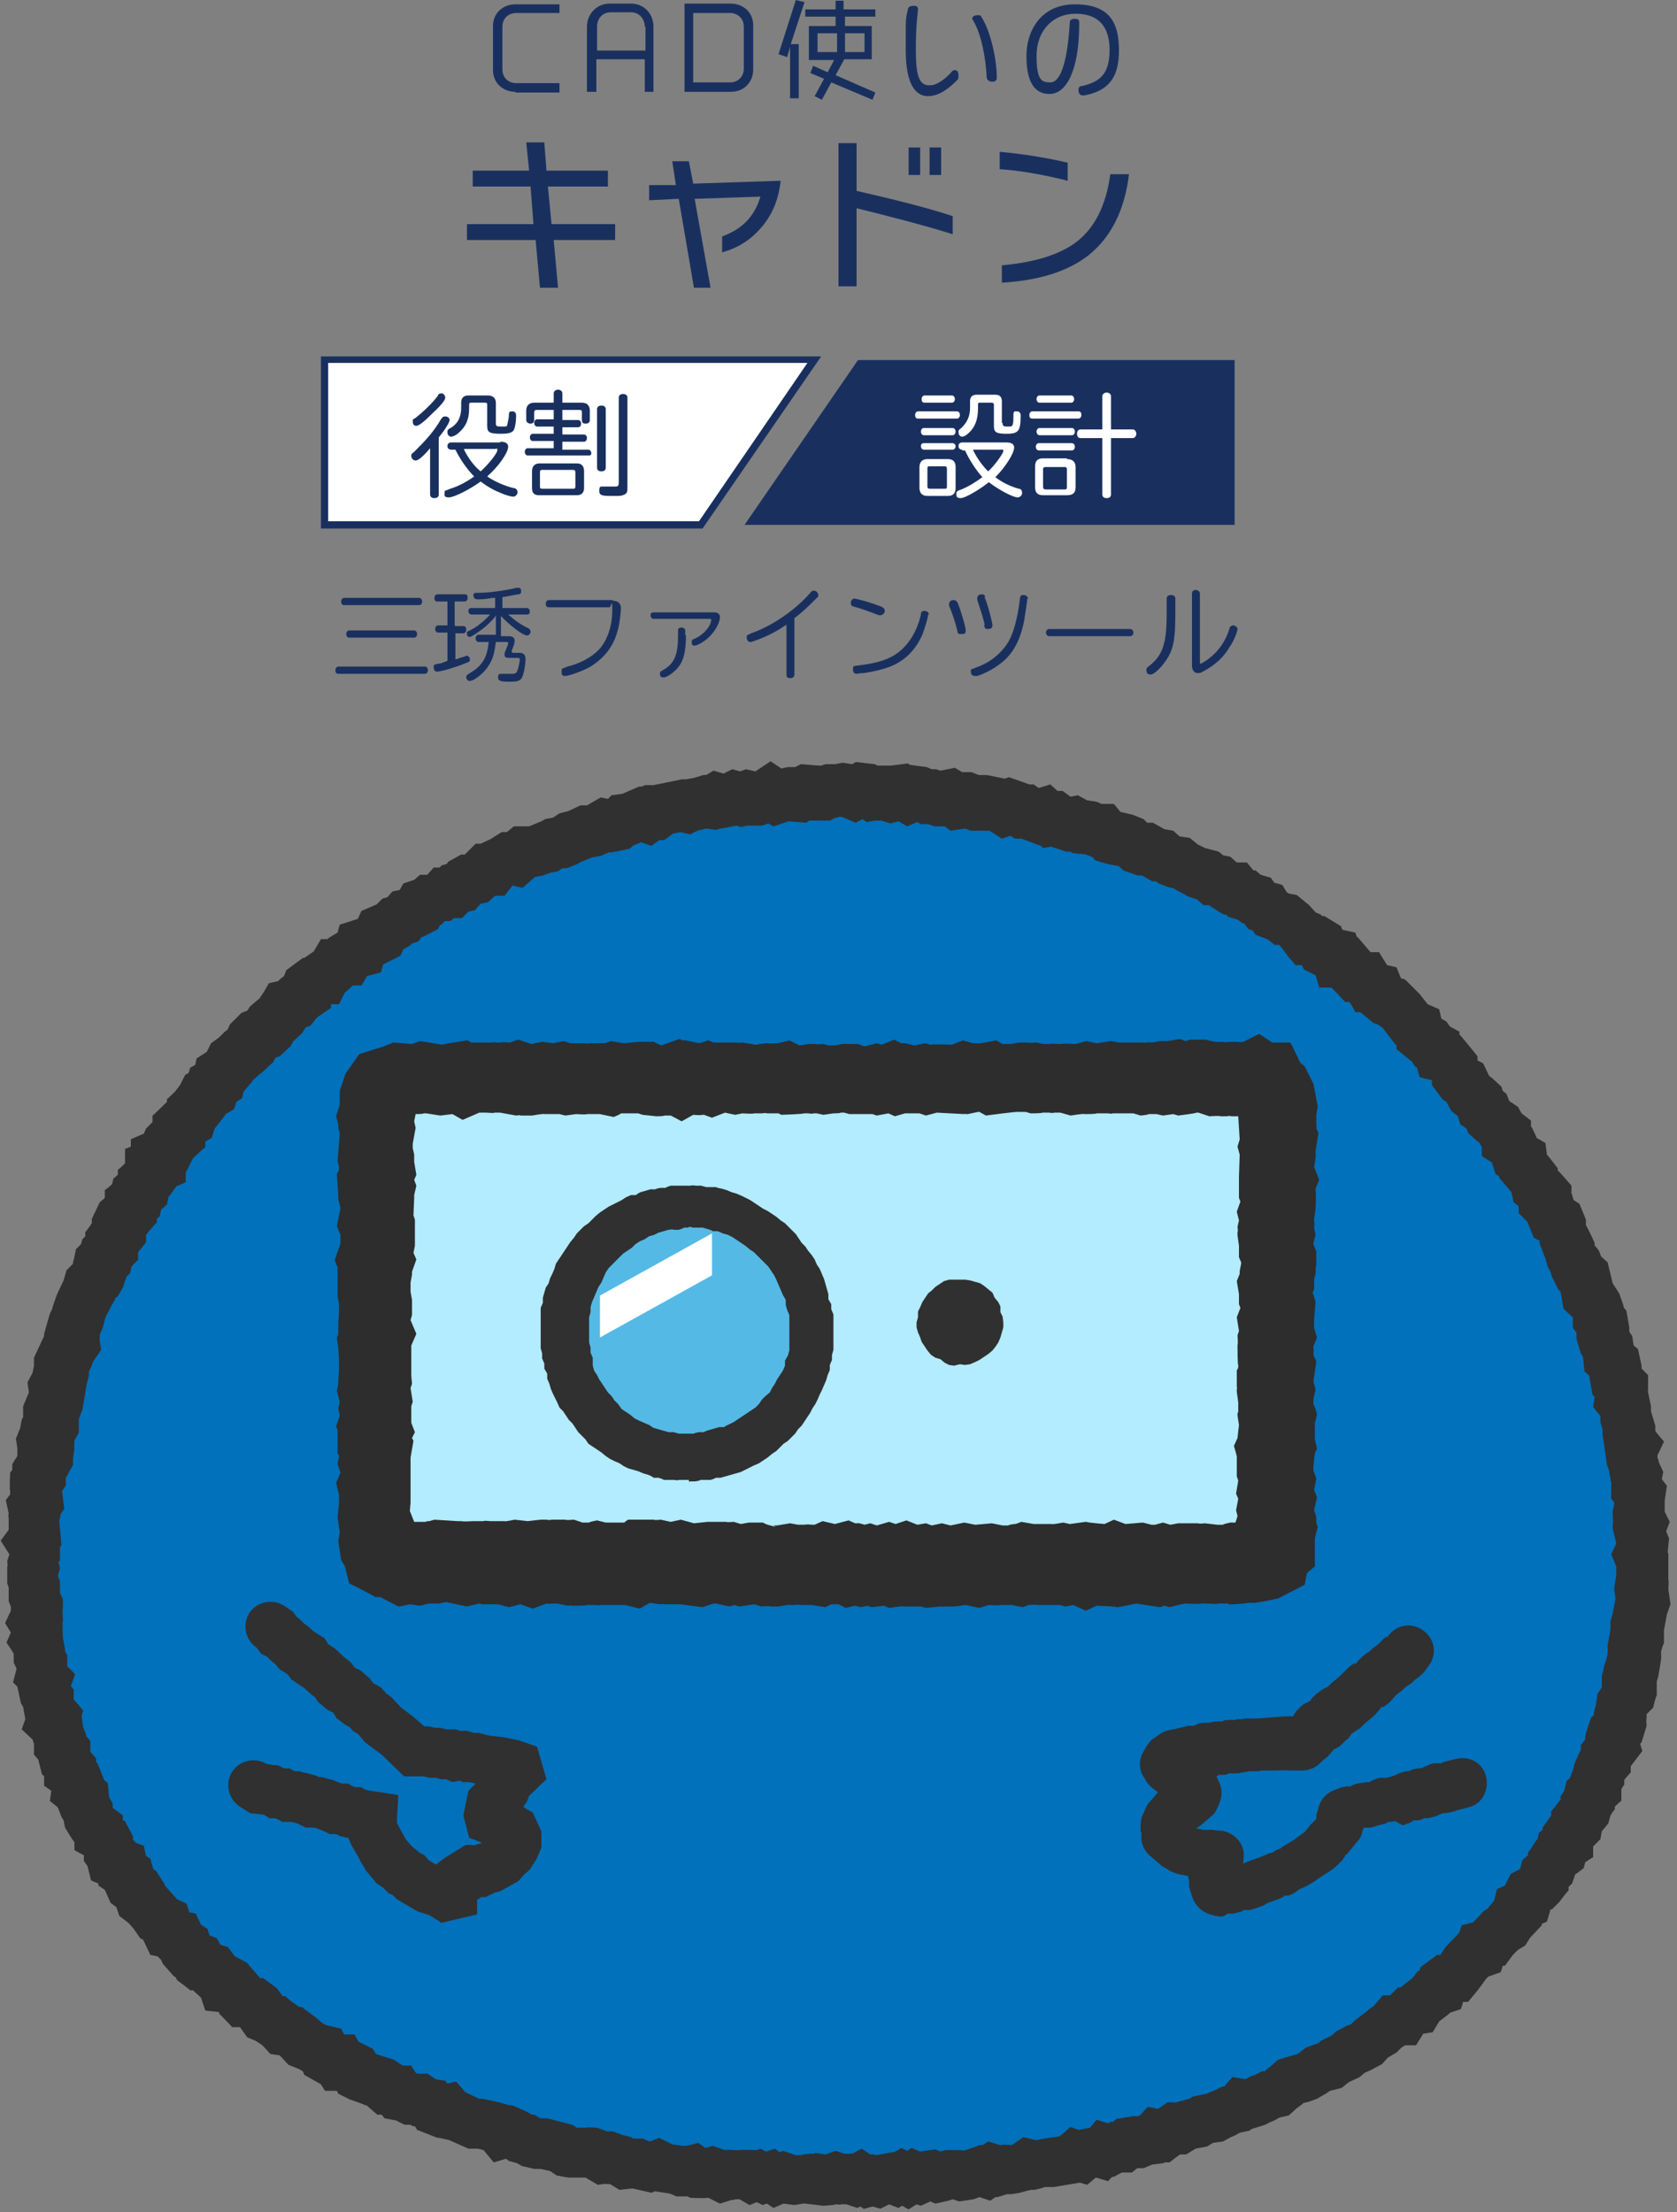 <?xml version="1.0" encoding="UTF-8"?>
<svg id="_レイヤー_1" data-name="レイヤー_1" xmlns="http://www.w3.org/2000/svg" version="1.1" viewBox="0 0 232 306">
  <rect x="0" y="0" width="232" height="306" fill="#808080" stroke="none"/>
  <!-- Generator: Adobe Illustrator 29.1.0, SVG Export Plug-In . SVG Version: 2.1.0 Build 142)  -->
  <defs>
    <style>
      .st0 {
        fill: #0171bb;
      }

      .st1 {
        fill: #2d2d2d;
      }

      .st2 {
        fill: #fff;
      }

      .st3 {
        fill: #303030;
      }

      .st4 {
        fill: #19305f;
      }

      .st5 {
        fill: #b3ebff;
      }

      .st6 {
        fill: #55b9e5;
      }
    </style>
  </defs>
  <g>
    <path class="st0" d="M199.8,223.8c.3-.1-20,17.2-20,17.2,0,0-15.7,1.3-14.2,2.8s4.8,6.3,3.5,6.7c-7.3,2.1-.9,6.9,1.6,7.1,1.8.2,4.2,2.1,3.9,3.3s10.9-3.7,10.9-10.7l16.4-4.4"/>
    <path class="st0" d="M227.2,215.7v5.6c0,.2,0,.5-.1.7,0,.2,0,.5-.1.7,0,.2,0,.5-.1.7,0,.2,0,.5-.1.7,0,.2-.1.5-.1.7s-.1.5-.1.7-.1.5-.1.7-.1.5-.1.7-.1.5-.1.7-.1.5-.1.7-.1.5-.1.7-.1.5-.1.7-.1.5-.1.7-.1.5-.1.7-.1.5-.1.7c-.1.2-.1.5-.2.7-.1.2-.1.5-.2.7-.1.2-.1.5-.2.7-.1.2-.1.5-.2.7-.1.2-.1.5-.2.7-.1.2-.1.5-.2.7-.1.2-.1.5-.2.7-.1.2-.1.5-.2.7-.1.2-.1.5-.2.7-.1.2-.1.5-.2.7-.1.2-.1.5-.2.7-.1.2-.2.5-.2.7-.1.2-.2.5-.2.7-.1.2-.2.5-.2.7-.1.2-.2.5-.2.7-.1.2-.2.4-.3.7-.1.2-.2.4-.3.7-.1.2-.2.4-.3.7-.1.2-.2.4-.3.7-.1.2-.2.4-.3.7-.1.2-.2.4-.3.7-.1.2-.2.4-.3.7-.1.2-.2.4-.3.7-.1.2-.2.4-.3.7-.1.2-.2.4-.3.6-.1.2-.2.4-.3.6-.1.2-.2.4-.3.6-.1.2-.2.4-.3.6-.1.2-.2.4-.3.6-.1.2-.2.4-.3.6-.1.2-.2.4-.4.6-.1.2-.2.4-.4.6-.1.2-.2.4-.4.6-.1.2-.2.4-.4.6-.1.2-.2.4-.4.6-.1.2-.3.4-.4.6-.1.2-.3.4-.4.6-.1.2-.3.4-.4.6-.1.2-.3.4-.4.6-.1.2-.3.4-.4.6-.1.2-.3.4-.4.6-.1.2-.3.4-.4.6-.1.2-.3.4-.4.6-.1.2-.3.4-.4.6-.1.2-.3.4-.4.6-.1.2-.3.4-.4.6-.1.2-.3.4-.4.6-.1.2-.3.4-.4.6-.2.2-.3.4-.5.6s-.3.4-.5.6-.3.4-.5.6-.3.4-.5.5c-.2.2-.3.4-.5.5-.2.2-.3.4-.5.5-.2.2-.3.4-.5.5-.2.2-.3.4-.5.5-.2.2-.3.4-.5.5-.2.2-.3.3-.5.5s-.3.3-.5.5-.3.3-.5.5-.3.3-.5.5-.3.3-.5.5-.3.3-.5.5-.3.3-.5.5-.4.3-.5.5c-.2.2-.4.3-.5.5-.2.2-.4.3-.5.5-.2.2-.4.3-.5.5-.2.2-.4.3-.5.5-.2.2-.4.3-.5.5-.2.2-.4.3-.5.5-.2.2-.4.3-.6.5-.2.2-.4.3-.6.5-.2.2-.4.3-.6.4-.2.1-.4.3-.6.4-.2.1-.4.3-.6.4-.2.1-.4.3-.6.4-.2.1-.4.3-.6.4-.2.1-.4.3-.6.4-.2.1-.4.3-.6.4-.2.1-.4.3-.6.4-.2.1-.4.3-.6.4-.2.1-.4.3-.6.4-.2.1-.4.3-.6.4-.2.1-.4.3-.6.4-.2.1-.4.3-.6.4-.2.1-.4.3-.6.4-.2.1-.4.3-.6.4-.2.1-.4.3-.6.4-.2.1-.4.3-.6.4-.2.1-.4.3-.6.4-.2.1-.4.2-.6.4-.2.1-.4.2-.6.4-.2.1-.4.2-.6.4-.2.1-.4.2-.6.4-.2.1-.4.2-.6.4-.2.1-.4.2-.6.4-.2.1-.4.2-.6.3-.2.1-.4.2-.6.3-.2.1-.4.2-.6.3-.2.1-.4.2-.6.3-.2.1-.4.2-.6.3-.2.1-.4.2-.6.3-.2.1-.4.2-.6.3-.2.1-.4.2-.6.3-.2.1-.4.2-.6.3-.2.1-.4.2-.6.3-.2.1-.4.2-.7.3-.2.1-.4.2-.7.3-.2.1-.4.2-.7.3-.2.1-.4.2-.7.3-.2.1-.4.2-.7.3-.2.1-.4.2-.7.3-.2.1-.4.2-.7.3-.2.1-.4.2-.7.3-.2.1-.4.2-.7.3-.2.1-.4.2-.7.3-.2.1-.4.2-.7.3-.2.1-.4.2-.7.3-.2.1-.4.2-.7.3-.2.1-.4.2-.7.3-.2.1-.4.2-.7.2-.2.1-.5.2-.7.2-.2.1-.5.2-.7.2-.2.1-.5.2-.7.2-.2.1-.5.2-.7.2-.2.1-.5.2-.7.2-.2.1-.5.2-.7.2-.2.1-.5.1-.7.2s-.5.1-.7.2-.5.1-.7.2-.5.1-.7.2-.5.1-.7.2-.5.1-.7.2-.5.1-.7.2-.5.1-.7.2-.5.1-.7.2-.5.1-.7.2-.5.1-.7.2-.5.1-.7.2-.5.1-.7.2-.5.1-.7.2-.5.1-.7.2-.5.1-.7.2-.5.1-.7.2-.5.1-.7.2-.5.1-.7.2-.5.1-.7.2-.5.1-.7.1-.5.1-.7.1-.5.1-.7.1-.5.1-.7.1-.5.1-.7.1-.5.1-.7.1-.5.1-.7.1-.5.1-.7.1-.5.1-.7.1-.5.1-.7.1-.5.1-.7.1-.5.1-.7.1-.5.1-.7.1-.5.1-.7.1-.5.1-.7.1-.5.1-.7.1-.5.1-.7.1-.5.1-.7.1-.5.1-.7.1-.5.1-.7.1-.5.1-.7.1-.5.1-.7.1-.5.1-.7.1-.5,0-.7.1c-.2,0-.5,0-.7.1-.2,0-.5,0-.7.1-.2,0-.5,0-.7.1-.2,0-.5,0-.7.1-.2,0-.5,0-.7.1-.2,0-.5,0-.7.1-.2,0-.5,0-.7.1h-22.4c-.2,0-.5,0-.7-.1-.2,0-.5,0-.7-.1-.2,0-.5,0-.7-.1-.2,0-.5,0-.7-.1-.2,0-.5,0-.7-.1-.2,0-.5,0-.7-.1-.2,0-.5,0-.7-.1-.2,0-.5,0-.7-.1-.2,0-.5-.1-.7-.1s-.5-.1-.7-.1-.5-.1-.7-.1-.5-.1-.7-.1-.5-.1-.7-.1-.5-.1-.7-.1-.5-.1-.7-.1-.5-.1-.7-.1-.5-.1-.7-.1-.5-.1-.7-.1-.5-.1-.7-.1-.5-.1-.7-.1-.5-.1-.7-.1-.5-.1-.7-.1-.5-.1-.7-.1-.5-.1-.7-.1-.5-.1-.7-.1-.5-.1-.7-.1-.5-.1-.7-.1-.5-.1-.7-.1-.5-.1-.7-.1-.5-.1-.7-.1-.5-.1-.7-.2-.5-.1-.7-.2-.5-.1-.7-.2-.5-.1-.7-.2-.5-.1-.7-.2-.5-.1-.7-.2-.5-.1-.7-.2-.5-.1-.7-.2-.5-.1-.7-.2-.5-.1-.7-.2-.5-.1-.7-.2-.5-.1-.7-.2-.5-.1-.7-.2-.5-.1-.7-.2-.5-.1-.7-.2-.5-.1-.7-.2-.5-.1-.7-.2-.5-.1-.7-.2-.5-.1-.7-.2-.5-.1-.7-.2-.5-.1-.7-.2-.5-.2-.7-.2c-.2-.1-.5-.2-.7-.2-.2-.1-.5-.2-.7-.2-.2-.1-.5-.2-.7-.2-.2-.1-.5-.2-.7-.2-.2-.1-.5-.2-.7-.2-.2-.1-.5-.2-.7-.2-.2-.1-.4-.2-.7-.3-.2-.1-.4-.2-.7-.3-.2-.1-.4-.2-.7-.3-.2-.1-.4-.2-.7-.3-.2-.1-.4-.2-.7-.3-.2-.1-.4-.2-.7-.3-.2-.1-.4-.2-.7-.3-.2-.1-.4-.2-.7-.3-.2-.1-.4-.2-.7-.3-.2-.1-.4-.2-.7-.3-.2-.1-.4-.2-.7-.3-.2-.1-.4-.2-.7-.3-.2-.1-.4-.2-.7-.3-.2-.1-.4-.2-.7-.3-.2-.1-.4-.2-.7-.3-.2-.1-.4-.2-.6-.3-.2-.1-.4-.2-.6-.3-.2-.1-.4-.2-.6-.3-.2-.1-.4-.2-.6-.3-.2-.1-.4-.2-.6-.3-.2-.1-.4-.2-.6-.3-.2-.1-.4-.2-.6-.3-.2-.1-.4-.2-.6-.3-.2-.1-.4-.2-.6-.3-.2-.1-.4-.2-.6-.4-.2-.1-.4-.2-.6-.4-.2-.1-.4-.2-.6-.4-.2-.1-.4-.2-.6-.4-.2-.1-.4-.2-.6-.4-.2-.1-.4-.2-.6-.4-.2-.1-.4-.3-.6-.4-.2-.1-.4-.3-.6-.4-.2-.1-.4-.3-.6-.4-.2-.1-.4-.3-.6-.4-.2-.1-.4-.3-.6-.4-.2-.1-.4-.3-.6-.4-.2-.1-.4-.3-.6-.4-.2-.1-.4-.3-.6-.4-.2-.1-.4-.3-.6-.4-.2-.1-.4-.3-.6-.4-.2-.1-.4-.3-.6-.4-.2-.1-.4-.3-.6-.4-.2-.1-.4-.3-.6-.4-.2-.1-.4-.3-.6-.4-.2-.1-.4-.3-.6-.4-.2-.1-.4-.3-.6-.4-.2-.1-.4-.3-.6-.4-.2-.1-.4-.3-.6-.5-.2-.2-.4-.3-.6-.5-.2-.2-.4-.3-.6-.5-.2-.2-.4-.3-.5-.5-.2-.2-.4-.3-.5-.5-.2-.2-.4-.3-.5-.5-.2-.2-.4-.3-.5-.5-.2-.2-.4-.3-.5-.5-.2-.2-.4-.3-.5-.5-.2-.2-.4-.3-.5-.5-.2-.2-.3-.3-.5-.5s-.3-.3-.5-.5-.3-.3-.5-.5-.3-.3-.5-.5-.3-.3-.5-.5-.3-.3-.5-.5-.3-.3-.5-.5-.3-.3-.5-.5-.3-.4-.5-.5c-.2-.2-.3-.4-.5-.5-.2-.2-.3-.4-.5-.5-.2-.2-.3-.4-.5-.5-.2-.2-.3-.4-.5-.5-.2-.2-.3-.4-.5-.6s-.3-.4-.5-.6-.3-.4-.5-.6c-.1-.2-.3-.4-.4-.6s-.3-.4-.4-.6-.3-.4-.4-.6-.3-.4-.4-.6-.3-.4-.4-.6-.3-.4-.4-.6-.3-.4-.4-.6-.3-.4-.4-.6-.3-.4-.4-.6-.3-.4-.4-.6-.3-.4-.4-.6c-.1-.2-.3-.4-.4-.6-.1-.2-.3-.4-.4-.6-.1-.2-.3-.4-.4-.6-.1-.2-.2-.4-.4-.6-.1-.2-.2-.4-.4-.6-.1-.2-.2-.4-.4-.6-.1-.2-.2-.4-.4-.6-.1-.2-.2-.4-.3-.6-.1-.2-.2-.4-.3-.6-.1-.2-.2-.4-.3-.6-.1-.2-.2-.4-.3-.6-.1-.2-.2-.4-.3-.6-.1-.2-.2-.4-.3-.6-.1-.2-.2-.4-.3-.6-.1-.2-.2-.4-.3-.7-.1-.2-.2-.4-.3-.7-.1-.2-.2-.4-.3-.7-.1-.2-.2-.4-.3-.7-.1-.2-.2-.4-.3-.7-.1-.2-.2-.4-.3-.7-.1-.2-.2-.4-.3-.7-.1-.2-.2-.4-.3-.7-.1-.2-.2-.4-.2-.7-.1-.2-.2-.5-.2-.7-.1-.2-.2-.5-.2-.7-.1-.2-.2-.5-.2-.7-.1-.2-.1-.5-.2-.7-.1-.2-.1-.5-.2-.7-.1-.2-.1-.5-.2-.7-.1-.2-.1-.5-.2-.7-.1-.2-.1-.5-.2-.7,0-.2,0-.5-.2-.7s0-.5-.2-.7,0-.5-.2-.7,0-.5-.2-.7,0-.5-.2-.7,0-.5-.2-.7c0-.2,0-.5,0-.7s0-.5,0-.7,0-.5,0-.7,0-.5,0-.7,0-.5,0-.7,0-.5,0-.7,0-.5,0-.7,0-.5,0-.7,0-.5,0-.7,0-.5,0-.7,0-.5,0-.7,0-.5,0-.7c0-.2,0-.5,0-.7,0-.2,0-.5,0-.7,0-.2,0-.5,0-.7v-11.2c0-.2,0-.5,0-.7,0-.2,0-.5,0-.7,0-.2,0-.5,0-.7,0-.2,0-.5,0-.7,0-.2,0-.5,0-.7,0-.2,0-.5,0-.7s0-.5,0-.7,0-.5,0-.7,0-.5,0-.7,0-.5,0-.7,0-.5,0-.7,0-.5,0-.7,0-.5,0-.7,0-.5,0-.7,0-.5,0-.7,0-.5,0-.7,0-.5,0-.7,0-.5,0-.7c0-.2,0-.5.2-.7s0-.5.2-.7,0-.5.2-.7,0-.5.2-.7,0-.5.2-.7.1-.5.2-.7c.1-.2.1-.5.2-.7.1-.2.1-.5.2-.7.1-.2.1-.5.2-.7.1-.2.1-.5.2-.7.1-.2.1-.5.2-.7.1-.2.1-.5.2-.7.1-.2.1-.5.2-.7.1-.2.1-.5.2-.7.1-.2.1-.5.2-.7.1-.2.2-.5.2-.7.1-.2.2-.5.2-.7.1-.2.2-.5.2-.7.1-.2.2-.5.2-.7.1-.2.2-.4.2-.7.1-.2.2-.4.3-.7.1-.2.2-.4.3-.7.1-.2.2-.4.3-.7.1-.2.2-.4.3-.7.1-.2.2-.4.3-.7.1-.2.2-.4.3-.7.1-.2.2-.4.3-.7.1-.2.2-.4.3-.7.1-.2.2-.4.3-.7.1-.2.2-.4.3-.7.1-.2.2-.4.3-.7.1-.2.2-.4.3-.7.1-.2.2-.4.3-.6.1-.2.2-.4.3-.6.1-.2.2-.4.3-.6.1-.2.2-.4.3-.6,0-.2.2-.4.3-.6.1-.2.2-.4.3-.6.1-.2.2-.4.3-.6.1-.2.2-.4.3-.6.1-.2.2-.4.3-.6.1-.2.2-.4.3-.6.1-.2.2-.4.4-.6.1-.2.2-.4.4-.6.1-.2.2-.4.4-.6.1-.2.2-.4.4-.6.1-.2.2-.4.4-.6.1-.2.2-.4.4-.6.1-.2.2-.4.4-.6.1-.2.3-.4.4-.6.1-.2.3-.4.4-.6.1-.2.3-.4.4-.6.1-.2.3-.4.4-.6.1-.2.3-.4.4-.6.1-.2.3-.4.4-.6.1-.2.3-.4.4-.6.1-.2.3-.4.4-.6.1-.2.3-.4.4-.6.1-.2.3-.4.4-.6.1-.2.3-.4.4-.6.1-.2.3-.4.4-.6.1-.2.3-.4.4-.6.1-.2.3-.4.4-.6.1-.2.3-.4.4-.6.1-.2.3-.4.4-.6.1-.2.3-.4.4-.6.1-.2.3-.4.4-.6.1-.2.3-.4.4-.6.1-.2.3-.4.4-.6.1-.2.3-.4.5-.6.2-.2.3-.4.5-.6.2-.2.3-.4.5-.6.2-.2.3-.4.5-.6.2-.2.3-.4.5-.5.2-.2.3-.4.5-.5.2-.2.3-.4.5-.5.2-.2.3-.4.5-.5.2-.2.3-.4.5-.5.2-.2.3-.4.5-.5.2-.2.3-.4.5-.5.2-.2.3-.4.5-.5.2-.2.3-.4.5-.5.2-.2.3-.3.5-.5s.3-.3.5-.5.3-.3.5-.5.3-.3.5-.5.3-.3.5-.5.3-.3.5-.5.3-.3.5-.5.3-.3.5-.5.3-.3.5-.5.3-.3.5-.5.3-.3.5-.5.4-.3.5-.5c.2-.2.4-.3.5-.5.2-.2.4-.3.5-.5.2-.2.4-.3.5-.5.2-.2.4-.3.5-.5.2-.2.4-.3.5-.5.2-.2.4-.3.5-.5.2-.2.4-.3.5-.5.2-.2.4-.3.6-.5.2-.2.4-.3.6-.5.2-.2.4-.3.6-.5.2-.2.4-.3.6-.5.2-.1.4-.3.6-.4.2-.1.4-.3.6-.4.2-.1.4-.3.6-.4.2-.1.4-.3.6-.4.2-.1.4-.3.6-.4.2-.1.4-.3.6-.4.2-.1.4-.3.6-.4.2-.1.4-.3.6-.4.2-.1.4-.3.6-.4.2-.1.4-.3.6-.4.2-.1.4-.3.6-.4.2-.1.4-.3.6-.4.2-.1.4-.3.6-.4.2-.1.4-.3.6-.4.2-.1.4-.3.6-.4.2-.1.4-.3.6-.4.2,0,.4-.3.6-.4.2,0,.4-.3.6-.4.2,0,.4-.3.6-.4.2,0,.4-.3.6-.4.2,0,.4-.3.6-.4.2,0,.4-.2.6-.4.2,0,.4-.2.6-.4.2,0,.4-.2.6-.4.2,0,.4-.2.6-.4.2,0,.4-.2.6-.4.2,0,.4-.2.6-.4.2,0,.4-.2.6-.3.2,0,.4-.2.6-.3.2,0,.4-.2.6-.3.2,0,.4-.2.6-.3.2,0,.4-.2.6-.3.2,0,.4-.2.6-.3.2,0,.4-.2.6-.3.2,0,.4-.2.6-.3.2,0,.4-.2.6-.3.2,0,.4-.2.6-.3.2,0,.4-.2.6-.3.2,0,.4-.2.7-.3.2,0,.4-.2.7-.3.2,0,.4-.2.7-.3.2,0,.4-.2.7-.3.2,0,.4-.2.7-.3.2,0,.4-.2.7-.3.2,0,.4-.2.7-.3.2,0,.4-.2.7-.3.2,0,.4-.2.7-.3.2,0,.4-.2.7-.3.2,0,.4-.2.7-.3.2,0,.4-.2.7-.3.2,0,.4-.2.7-.3.2,0,.4-.2.7-.3.2,0,.5-.2.7-.2.2,0,.5-.2.7-.2.2,0,.5-.2.7-.2.2,0,.5-.2.7-.2.2,0,.5-.2.7-.2.2,0,.5-.2.7-.2.2,0,.5,0,.7-.2s.5,0,.7-.2.5,0,.7-.2.5,0,.7-.2.5,0,.7-.2.5,0,.7-.2.5,0,.7-.2.5,0,.7-.2.5,0,.7-.2.5,0,.7-.2.5,0,.7-.2.5,0,.7-.2.5,0,.7-.2.5,0,.7-.2.5,0,.7-.2.5,0,.7-.2c.2,0,.5,0,.7,0s.5,0,.7,0,.5,0,.7,0,.5,0,.7,0,.5,0,.7,0,.5,0,.7,0,.5,0,.7,0,.5,0,.7,0,.5,0,.7,0,.5,0,.7,0,.5,0,.7,0,.5,0,.7,0,.5,0,.7,0,.5,0,.7,0,.5,0,.7,0,.5,0,.7,0,.5,0,.7,0c.2,0,.5,0,.7,0,.2,0,.5,0,.7,0,.2,0,.5,0,.7,0,.2,0,.5,0,.7,0h14c.2,0,.5,0,.7,0,.2,0,.5,0,.7,0,.2,0,.5,0,.7,0,.2,0,.5,0,.7,0,.2,0,.5,0,.7,0,.2,0,.5,0,.7,0,.2,0,.5,0,.7,0s.5,0,.7,0,.5,0,.7,0,.5,0,.7,0,.5,0,.7,0,.5,0,.7,0,.5,0,.7,0,.5,0,.7,0,.5,0,.7,0,.5,0,.7,0,.5,0,.7,0,.5,0,.7,0,.5,0,.7,0,.5,0,.7,0,.5,0,.7,0,.5,0,.7.2.5,0,.7.2.5,0,.7.2.5,0,.7.2.5,0,.7.2.5,0,.7.2.5,0,.7.2.5,0,.7.2.5,0,.7.2.5,0,.7.2.5,0,.7.2.5,0,.7.2.5,0,.7.2.5,0,.7.2.5,0,.7.2.5,0,.7.2.5,0,.7.2.5.2.7.2c.2,0,.5.2.7.2.2,0,.5.2.7.2.2,0,.5.2.7.2.2,0,.5.2.7.2.2,0,.4.2.7.3.2,0,.4.2.7.3.2,0,.4.2.7.3.2,0,.4.2.7.3.2,0,.4.2.7.3.2,0,.4.2.7.3.2,0,.4.2.7.3.2,0,.4.2.7.3.2,0,.4.2.7.3.2,0,.4.2.7.3.2,0,.4.2.7.3.2,0,.4.2.7.3.2,0,.4.2.7.3.2,0,.4.2.7.3l.6.3.6.3.6.3.6.3.6.3.6.3.6.3.6.3.6.3.6.3.6.3c.2,0,.4.2.6.4.2,0,.4.2.6.4.2,0,.4.2.6.4.2,0,.4.2.6.4.2,0,.4.2.6.4.2,0,.4.2.6.4.2,0,.4.3.6.4.2,0,.4.3.6.4.2,0,.4.3.6.4.2,0,.4.3.6.4.2,0,.4.3.6.4.2,0,.4.3.6.4.2.1.4.3.6.4.2.1.4.3.6.4.2.1.4.3.6.4.2.1.4.3.6.4.2.1.4.3.6.4.2.1.4.3.6.4.2.1.4.3.6.4.2.1.4.3.6.4.2.1.4.3.6.4.2.1.4.3.6.4.2.1.4.3.6.4.2.1.4.3.6.4.2.1.4.3.6.4.2.1.4.3.6.4.2.1.4.3.6.4.2.2.4.3.6.5.2.2.4.3.6.5.2.2.4.3.6.5.2.2.4.3.6.5.2.2.4.3.5.5.2.2.4.3.5.5.2.2.4.3.5.5.2.2.4.3.5.5.2.2.4.3.5.5.2.2.4.3.5.5.2.2.4.3.5.5.2.2.4.3.5.5.2.2.4.3.5.5l.5.5.5.5.5.5.5.5.5.5.5.5.5.5.5.5.5.5.5.5.5.5c.2.2.3.4.5.5.2.2.3.4.5.5.2.2.3.4.5.5.2.2.3.4.5.5.2.2.3.4.5.5.2.2.3.4.5.5.2.2.3.4.5.5.2.2.3.4.5.5.2.2.3.4.5.6.2.2.3.4.5.6.2.2.3.4.5.6.2.2.3.4.5.6.2.2.3.4.4.6.1.2.3.4.4.6.1.2.3.4.4.6.1.2.3.4.4.6.1.2.3.4.4.6.1.2.3.4.4.6.1.2.3.4.4.6.1.2.3.4.4.6.1.2.3.4.4.6.1.2.3.4.4.6.1.2.3.4.4.6.1.2.3.4.4.6.1.2.3.4.4.6.1.2.3.4.4.6.1.2.3.4.4.6.1.2.3.4.4.6.1.2.3.4.4.6.1.2.3.4.4.6.1.2.3.4.4.6.1.2.3.4.4.6.1.2.3.4.4.6.1.2.2.4.4.6.1.2.2.4.4.6.1.2.2.4.4.6.1.2.2.4.4.6.1.2.2.4.4.6.1.2.2.4.4.6.1.2.2.4.3.6.1.2.2.4.3.6.1.2.2.4.3.6.1.2.2.4.3.6.1.2.2.4.3.6.1.2.2.4.3.6.1.2.2.4.3.6.1.2.2.4.3.6.1.2.2.4.3.6.1.2.2.4.3.6.1.2.2.4.3.7.1.2.2.4.3.7.1.2.2.4.3.7.1.2.2.4.3.7.1.2.2.4.3.7.1.2.2.4.3.7.1.2.2.4.3.7.1.2.2.4.3.7.1.2.2.4.3.7.1.2.2.4.3.7.1.2.2.4.3.7.1.2.2.4.3.7.1.2.2.4.2.7.1.2.2.5.2.7.1.2.2.5.2.7.1.2.2.5.2.7.1.2.2.5.2.7.1.2.2.5.2.7.1.2.1.5.2.7.1.2.1.5.2.7.1.2.1.5.2.7.1.2.1.5.2.7.1.2.1.5.2.7.1.2.1.5.2.7.1.2.1.5.2.7.1.2.1.5.2.7.1.2.1.5.2.7.1.2.1.5.2.7.1.2.1.5.2.7.1.2.1.5.2.7.1.2.1.5.2.7.1.2.1.5.2.7.1.2.1.5.1.7s.1.5.1.7.1.5.1.7.1.5.1.7.1.5.1.7.1.5.1.7.1.5.1.7.1.5.1.7.1.5.1.7.1.5.1.7.1.5.1.7.1.5.1.7.1.5.1.7.1.5.1.7,0,.5.1.7c0,.2,0,.5.1.7,0,.2,0,.5.1.7,0,.2,0,.5.1.7v4.9c-.7.3-.7.6-.7.8Z"/>
    <path class="st3" d="M119.5,305.5l-.5-.3-.4.2-1.5-.5h-.8c0,.1-.5,0-.5,0h-.2c0,.1-1.7.2-1.7.2l-2.5-.3h-.3l-1.2.2-1.5-.2-1.4.6-.9-.6-.6.2-.8-.4-1,.4-1.4-.8h-.6c0,.1-.5.1-.5.1l-1.6.5-1.6-.8h-.2c0,.1-2.3,0-2.3,0l-.4-.2h-1.6c0-.1-.9-.4-.9-.4l-2-.3-.5.2-2.6-.6-1.8.2-1.3-.8h-.5c0-.1-1.2.1-1.2.1l-1.7-1h-2.1c0,.1-1.9-.3-1.9-.3l-.9-.6-1.3-.3h-.9l-1.7-.4-.7-.4-1.1-.3-.4-.3-1.7.5-1.4-1.7-.8-.2h-1.3l-2.7-1.2-1.4-.3h-.2l-2.8-1.1-.3-.5h-.3l-.3-.2h-.7c0,.1-1.3-.6-1.3-.6l-1.6-.3-.4-.5h-.6l-1.5-1.3h-.2c0-.1-2.1-.8-2.1-.8l-1.6-.8-.2-.4h-1.6c0,.1-.6-.9-.6-.9l-2.3-1.3-.2-.5-.5-.3-1.5-.6-1.2-1.3-1.3-.2-1.1-1.2-.9-.6-1.2-.5-1-1.4h-1.1c0-.1-1.8-1.9-1.8-1.9v-.2c-.1,0-1.9-.2-1.9-.2l-.6-1.8-1.1-1h-.4c0-.1-1.8-1.4-1.8-1.4l-.2-.4-.3-.2-1.5-1.7-.2-.5-.5-.5-1-.2-1-2.1-.4-.2-.9-1.3-.7-.8-1.3-1-.4-1.2-.8-.6-.8-1.8-.9-.6v-.3c-.1,0-1-.4-1-.4l-.5-2-.5-.7v-.8c-.1,0-1.3-.7-1.3-.7v-1.1c-.1,0-1.3-2-1.3-2l-.2-1-.3-.5-.5-1.3-1.1-.9.2-1.4-1-.7v-1.3l-.3-.3-.5-2-.6-.7v-1.5l-.2-.6-1.5-1.4.5-1.4-.3-1.7-.3-.5-.5-2.3-.6-.6.5-1.9-.4-.8v-1.2c.1,0-1-1.6-1-1.6l.6-1.4-.8-1.3.8-1.7v-.6l-.3-.7v-1.7c.1,0-.2-.8-.2-.8v-2.3c.1,0,0-.8,0-.8l.3-.9-1.2-1.9,1.1-1.5v-1.7c-.1,0,0-.6,0-.6l-.4-1.8.6-.8v-.5c-.1,0,0-2.5,0-2.5l.3-.4v-.7c-.1,0,.7-1.2.7-1.2v-1.1c0,0-.2-1.3-.2-1.3l.6-1.5.2-1.1.2-.4v-1.5l.8-1.9-.2-1.4.7-1.3.2-1v-1.1l1.4-3v-.3l.8-2.8.3-.6.2-.7.5-1.4.9-1.9.4-1.4.9-.9v-.3c.1,0,.4-1.7.4-1.7l.7-.7.2-.7.4-.4v-.6c.1,0,.9-1.2.9-1.2v-.6l1.1-2.3.7-.6v-1.1c.1,0,1-.8,1-.8l.2-.8.6-.5v-.7c.1,0,1-.9,1-.9v-2c.1,0,.8-.3.8-.3v-1c-.1,0,1.8-.8,1.8-.8l.3-.7.9-.9v-.9c.1,0,2-1.9,2-1.9v-.4c.1,0,1.1-1,1.1-1l.7-.9.7-1.4.5-.3.2-.7.7-.4.2-.9,1.4-.9.6-1.2,1.1-.8.8-.8.4-.3.3-.7,1.6-1.6.8-.3.4-.6,1.3-1.1.6-.9.7-1.2,1.3-.3h0c0-.1.8-.7.8-.7l.3-.8,2.3-1.7h.2l1.3-.9,1-1.7h.9c0-.1,1.4-.9,1.4-.9l.3-1.1,2.5-.8.5-1.1,2.1-.9.8-.8.7-.2.7-.8,1-.2.5-.9,1.5-.5.8-.7h1c0,0,.9-1,.9-1h.8l.3-.3.7-.2.2-.3,1.8-1h.5c0,0,1.5-1.5,1.5-1.5h.7c0,0,1.3-.6,1.3-.6l1.6-1h.7c0,0,1-.8,1-.8h2.1c0,0,1.7-.7,1.7-.7l.5-.3,1.1-.2.9-.6,1.2-.3,1.7-.8h.9c0,0,1.9-1.1,1.9-1.1l1,.2.5-.5,1.5-.2,2.3-1h.4c0,0,.4-.2.4-.2h.9c0,0,.3,0,.3,0l3.9-.8h.4c0,0,.2,0,.2,0l1.1-.2,1.3-.4h.4l1-.6,1.4.4,1.2-.6,1.1.3.8-.3,1.3.3,2.1-1.4,1.5,1,.9-.2h1c0,0,.8-.4.8-.4l2.5.2h.3c0,0,.6-.2.6-.2h1.3l1.1-.2,1.3.2.5-.3,2.6.3.4.2h1.4c0,0,.4,0,.4,0h0l2.4-.3.3.2h0l2.3.3.7.3h.6l.6.2,2-.4,1,.6h1.3c0,0,1,.4,1,.4h1.1c0,0,2.5.5,2.5.5l.6-.2,2.8,1h.6c0,0,.7.5.7.5l1.6-.5,1,.9h.7c0,0,1.1.8,1.1.8l1-.2,1.3.7,1.3.2.7.3h1.7c0,0,.9,1.1.9,1.1l1.7.4,1.5.6.5.5h.8c0,0,1.6.9,1.6.9l1.2.2.9.8,1.4.2,1.1.9,1,.5,1.9.5.6.5,1,.2.9.8h1.4c0,0,.9,1.1.9,1.1h.3c0,0,.7.6.7.6l1.4.4.5.7,1.1.3.6,1,.3.2,1.1.2,1.7,1.4.9,1,.7.3.2.2h.3l2.3,1.4.2.5,1.8.4.2.6h.1l1.8,2.1h1.2c0,.1,1.1,1.8,1.1,1.8l1.3.3.6,1.5.6.2,2,2,1.1,1.4,1.6.7.3,1.3.7.4.5.7,1.3.7v.4c.1,0,2.5,3,2.5,3v.6c.1,0,.8.4.8.4l.8,1.7.4.3,1.3,1.2.2.6.5.4.4,1,1.2.8.5.9,1.3,1v.8c.1,0,.8,1.6.8,1.6l1.2.7.2,1.6.5.6,1,1.3v.3c.1,0,1.9,2.1,1.9,2.1v.9c-.1,0,0,.1,0,.1l.3,1,.8.5.9,2.2v.8c.1,0,1.2,2.4,1.2,2.4v.4c.1,0,.6.7.6.7l.3.8.9.8.7,2.9.9,1.4.6,1.7v.2l.4.5.4,2.3v.5c-.1,0,.4.7.4.7l.2,1.3.6.5.5,2.3v.4l.9.9v2.2c-.1,0,0,.2,0,.2l.4,1.9v.7l.6,2v.7c-.1,0,1.2,1.5,1.2,1.5l-.9,1.9v.4c.1,0,.2.6.2.6l.6,1.3-.2,1,.7.9-.3,2.1v1.4c-.1,0,.7,1.5.7,1.5l-.5,1.3.4,1-.2,2h.1v3.7c.1,0,0,1.3,0,1.3l.3,2.1-.5,1.4-.4,2.2v1.8c-.1,0-.4,1.1-.4,1.1v.8c.1,0-.4,2.7-.4,2.7l-.2.7v1.9c-.1,0-.5,1.7-.5,1.7l-.9.9v.6c-.1,0,0,1,0,1l-.7,2.3-.2.2.3,1-1.6,2.1v.9c-.1,0-.9,1-.9,1v.7c-.1,0-.4.6-.4.6v1.6c-.1,0-.9.8-.9.8v.4c-.1,0-.6.8-.6.8l-.3,1.1-.9,1.1-.2,1.1-1,1v1.5c-.1,0-1.1.7-1.1.7l-.2.8-1.2.9-.4,1.2-.5.5v.5c-.1,0-1.3,1.6-1.3,1.6l-1,1h-.2c0,.1-.5,1.7-.5,1.7l-.7.3v.2l-1.6,1.7-.7,1.1-1,.6-.7.7-1.1,1.5h-.3c0,.1-.3.9-.3.9l-1.7.6-.3.3-1.1,1.5-1.4,1.7h-.7c0,.1-.3,1-.3,1l-1.5.5-.2.2-1.3,1-.9,1.5-1.3.2-1,1.6h-1.5l-.5.3-.7.7-1.2.7-.8.9-1.7.9-.7.3-.7.6-1.5.7-1,.8-1.6.4-.6.4-1.2.7-1.1.4-.8.2-.2.2-.7.5-1.1,1-1.3.3-.7.4-.5.2-.8.4-1.9.6-.2.2-1.4.3-.7.4-.5.2-1.1.6-1.4.2-.8.5-1.6.3-1.3.8h-.8c0-.1-1.5,1.1-1.5,1.1h-.6c0-.1-.2.1-.2.1l-1.6.2-1.2.5h-.8c0-.1-.8.6-.8.6h-1.3c0-.1-1.2.6-1.2.6h-.2c0-.1-.6.6-.6.6l-1.7-.5-1.2,1-1-.3-3.6.6h-1.3c0,.1-1.4.4-1.4.4h-.3c0-.1-1.7.4-1.7.4l-1.2.2h-.6l-1.3.4h-.2c0-.1-.8.5-.8.5l-1.5-.5-.8.3-2,.3-.9-.3-.6.2-1.8.4-.7-.3-1.3.6-.6-.2-1.1.7-.9-.5-.5.3-1.3-.5-1.2.6-1.1-.3-1.4.4ZM112.8,297.8l1.4.2,1.4-.5,1.2.4h.9c0-.1.2,0,.2,0l1.3-.7,1.2.8h.2c0-.1.6.1.6.1h0l2.2-.4h.2c0,.1,1.1-.6,1.1-.6l.8.4.6-.4,1.2.5,2.1-.3.7.3.7-.2h1.9c0-.1.6.1.6.1l2.3-.8h.3c0,.1.8-.5.8-.5l1.6.5h.4c0-.1,1.1,0,1.1,0h.2l1.6-1.1,1.6.4h.4c0-.1,3-.5,3-.5l1.5-1.3,1.1.4,1.6-.3.9-1.1,1.6.5.3-.2h.4l.4-.4,2.4-.4h.4c0,.1.5-.1.5-.1l1.1-1.2,1.4.3,1.3-.9h1c0,.1.2,0,.2,0l1.8-.5.5-.3,1.9-.4.7-.3.5-.2,1-.5h.3c0-.1,1.1-1.3,1.1-1.3l1.8.3.7-.4.6-.2,1-.5h.4c0-.1.4-.4.4-.4l.4-.3,1-.9,2.7-.8.3-.2.9-.7,1.7-.6.3-.3,1.6-.8.5-.5,1.5-.8.6-.2.6-.6,1.6-1.2.3-.3.6-.4,1.3-1.5h1l1.1-1.1h.4c0-.1,1.5-1.2,1.5-1.2l.9-1.1h.2c0-.1.1-.5.1-.5l2.3-1.7h.5c0-.1.7-1.1.7-1.1l1.9-2,.3-1,1.6-.4,1.5-1.6.5-.3.4-.5.5-.6.4-1.6,1.1-.5.8-1.6,1.3-.7.3-1.2.8-.7v-.4c.1,0,1.1-1.6,1.1-1.6l.2-.2.2-.9.5-.4v-.3l1.2-1.7v-.6c.1,0,1.3-1.6,1.3-1.6v-.5c.1,0,.5-.7.5-.7l.3-1.3.5-.5h0c0-.1.4-1,.4-1l.2-.9.7-1.6.2-.3v-.8c.1,0,.6-.7.6-.7v-.4c-.1,0,.8-2.6.8-2.6l.4-.4v-.3l.3-1.2.2-1.4.6-.9v-1.7c.1,0,.3-1.2.3-1.2l.3-.9.2-.8v-.9c-.1,0,.4-2.5.4-2.5v-1.2l.3-1,.4-2.1-.2-1.3.3-2v-1.2c-.1,0-.1-.2-.1-.2l-.6-1.4.7-1.5-.5-2.1v-.3c.1,0,0-2,0-2l.2-1v-.3l-.4-.5v-2.4c-.1,0-.1-.2-.1-.2v-.3c-.1,0-.2-1-.2-1l-.3-.8-.3-2.2h0c0-.1-.3-1.9-.3-1.9v-.6c.1,0-.3-1.2-.3-1.2v-.9c-.1,0-1-1.2-1-1.2l.2-1.4-.3-.3-.4-2.3v-.3l-.7-.6-.2-2-.3-.5-.6-2v-.8c.1,0-.5-.7-.5-.7v-1.5c-.1,0-1.3-1.2-1.3-1.2l-.4-2.3-.3-.3-.9-1.8-.2-.7-.4-.7-.3-1.1-.8-2.1v-.4c-.1,0-.8-.4-.8-.4l-.9-2.2-1.2-1.2v-.9c.1,0-.7-.6-.7-.6l-.3-1.4-1.1-1.3-.6-.7v-.2l-.5-.3-.5-1.6-1.4-.9v-1.2l-.3-.6-.4-.3-1.2-1.1-.2-.6-.9-.6-.3-1.1-.9-.7-.7-1.3-.5-.3-1.5-2v-.7c-.1,0-1.7-.4-1.7-.4l-.4-1.4h-.2c0-.1-.5-.8-.5-.8l-.3-.2-1.8-1.5v-.5c-.1,0-1.9-2.4-1.9-2.4l-.7-.5-.6-.2-1.8-1.5h-.7c0-.1-.8-1.4-.8-1.4h-.6l-1.9-2h-1.7c0-.1-.5-1.7-.5-1.7l-1.6-.8-.3-.6h-.9c0-.1-1-1.2-1-1.2l-.2-.3-1-1.3h-.7c0-.1-1-.8-1-.8l-1.6-.6-.4-.6-.6-.2-.6-.8h-.2c0,0-.7-.5-.7-.5l-1.3-.4-.3-.3h-.3l-1.8-1.1-.2-.2h-.8c0,0-.9-.8-.9-.8l-1.2-.4-2.2-1.2h-.3l-1.6-.6-.4-.3h-.5c0,0-1.4-.8-1.4-.8h-.6l-2-.7-.6-.6-1.6-.3-1.7-.5-.3-.4-.9-.4-1.9-.2-.3-.2h-.6c0,0-2.1-.7-2.1-.7l-1.1.2-.4-.4h-.2c0,0-2.4-.9-2.4-.9h-.9c0,0-.6-.4-.6-.4l-1.2.4-1.7-1.1h-.5c0,0-.6,0-.6,0h-1.5c0,0-.8-.3-.8-.3l-2,.3-.8-.6h-1.4l-.9-.3h-1c0,0-.5-.3-.5-.3l-1.4.6-1.2-.7-1.1.3-1.3-.4h-.8c0,0-1.2.2-1.2.2l-.6-.4-.9.5-1.9-.8h-.5c0,.1-.4.1-.4.1l-.8.4h-2.3c0,0-.5,0-.5,0l-.5.3-2.4-.2h0l-2.1.7-.7-.4-.9.3h-2.1c0,0-.8.2-.8.2l-.6-.2h0l-2.1.4h-.2c0,0-.5.2-.5.2l-1.4-.2-1.2.3-1,.5-1.4-.3-1,.2-1.2.9h-.7s-1.1.8-1.1.8l-1.4-.5-1,.4-.6.5-2.5.5h-.4c0,0-1.1.5-1.1.5l-1.2.2-1.7.7-.3.2-1.5.6h-.6c0,0-.6.4-.6.4l-1,.2-1.1.4-1.1.2-1.7,1.5-1.4-.3-1.1,1.4h-1.3l-1,.9-1,.2-.8.9-.9.2-.9.9h-1.1l-.5.4h-.8c0,0-.4.5-.4.5h-.2c0,0-.3.6-.3.6l-2.1,1.1h-.2c0,.1-.4.6-.4.6l-.9.3-.3.3-.9.5-.4.9-2.4,1.2-.3,1.1-1.9.5-.8,1.3h-1.2c0,.1-1.1,1-1.1,1l-.8,1.6h-1.1c0,.1,0,.5,0,.5l-1.9,1.3-1,1.2-.6.2-.5.8-1.2,1.1-.4.7-1.5,1.4-.6.2-.3.6-1.5,1.4-.4.3-.9.8-.2.3-1.1,1.3-.2.9-.8.5-.3,1-1,.6h-.1c0,.1-1.6,2.1-1.6,2.1l-.4,1.3-.9.5v.8c-.1,0-1.7,1.5-1.7,1.5l-.2.4-.8,1.6v1.3c.1,0-1.3.6-1.3.6l-1.1,1.5-.2,1-.8.7-.2.9-.4.4v.5c-.1,0-1.5,1.7-1.5,1.7v1c.1,0-1.1,1.4-1.1,1.4v1.1c-.1,0-.9.9-.9.9l-.2.9-.5.5-.5,1.5-.7,1.2-.4.3v.2c-.1,0-1.3,2.4-1.3,2.4l-.4,1.5-.4.9v.5c-.1,0,.2,1.6.2,1.6l-1.1,1.6-.3.8-.3.6v.6l-.3,1.1-.2,1.2v.3c-.1,0-.1.3-.1.3l-.3,1.8-.5,1.3v1.8c.1,0-.6,1.1-.6,1.1v.6c-.1,0,0,.5,0,.5l-.2,1.4v1c-.1,0-.8,1.4-.8,1.4l-.2.3v1c.1,0-.5.8-.5.8v.2l.3,2.3-.5.7-.2,1,.3,3.3-.2.3v1.8c0,0-.2.3-.2.3l.2.8-.3,1.1.3.7v1.6l.4.9v1.3c-.1,0,0,1.5,0,1.5v.2c-.1,0,0,2.3,0,2.3h0l.3,1.6v.3l.3.5v1.6c.1,0,1.1,1.1,1.1,1.1l-.6,1.6.4.5v1.4c.1,0,1.3,1.5,1.3,1.5l-.2.7.2,1.6.4,1v.2l.6.7v1.5l.8.9v.5l.2.2.9,2.3.5.4.2,2,.5.9v.6c.1,0,1.4,1,1.4,1v.7c.1,0,.3.1.3.1l1.1,2.1v.5c.1,0,.4.4.4.4l1.1.4.3,1.4.6.4.4,1.4.4.3,1.1,1.7.2.4,1.6,1.8,1.3.6.4,1.2.9.2.7,1.5.9.6.3.9,1,.4.5.9,1,.3,1,1.3,1.7.9h0c0,.1,1.8,2.1,1.8,2.1h.4l1.9,1.4.8,1.1h.4c0,.1.9.8.9.8l1,.7h.4c0,.1,1.7,1.3,1.7,1.3l1.2,1,.4.2,2.1.5.4.8h1.4c0-.1.6,1,.6,1l2,1,.4.7,2.5.8,1.2.8h1.2c0,.1.7,1.1.7,1.1h.3c0,.1,1.2,0,1.2,0l1.2.8,1.3.2.3.4,1.2-.3,1.3,1.5h0l1.9.9h.5l2.3.5,1.4.4h.3c0-.1,2.3,1,2.3,1l.5.3h.4c0,.1.8.5.8.5h.9l3.5.9.6.4h1.2c0-.1,1.6,0,1.6,0l1.4.5h.6c0-.1,1.5.5,1.5.5l1.2.3.3.2h1.4c0,.1.9.4.9.4l1.3-.5,1.8.9,1.4.2h.4c0,.1,1.8-.4,1.8-.4l1,.7,1-.3,1.7.6h.2c0-.1,1.2,0,1.2,0h.8c0-.1,2,0,2,0h0c0,.1.7-.2.7-.2l.8.4,1.2-.4.7.5.4-.2,1.8.6h.7c0-.1,1.2-.2,1.2-.2h.6Z"/>
    <g>
      <polygon class="st5" points="173.9 216.1 173.2 215.9 172.4 215.8 171.7 216 171 215.9 170.3 216.2 169.6 216 168.9 216.2 168.2 216.2 167.4 215.9 166.7 216.1 166 216 165.3 215.9 164.6 216.3 163.8 216 163.1 215.9 162.4 216.1 161.7 215.9 161 216.2 160.3 215.9 159.5 215.9 158.8 215.9 158.1 216 157.4 216.3 156.7 216 156 216.2 155.3 216.2 154.5 216.2 153.8 216.2 153.1 216.3 152.4 215.9 151.7 216 151 215.9 150.2 215.9 149.5 216.2 148.8 216.2 148.1 215.9 147.4 216.1 146.7 216 146 216.1 145.2 215.9 144.5 216.1 143.8 216.3 143.1 215.9 142.4 216.1 141.7 216.3 140.9 216.2 140.2 216.2 139.5 216.2 138.8 215.9 138.1 215.9 137.4 216.3 136.6 216.3 135.9 215.9 135.2 216 134.5 216.3 133.8 216.1 133 216.3 132.3 216.2 131.6 215.9 130.9 216 130.2 216.1 129.5 216.2 128.7 216.2 128 216.2 127.3 216 126.6 215.9 125.9 216 125.2 216.2 124.4 216 123.7 216.2 123 216 122.3 216.3 121.6 215.8 120.9 216.3 120.1 216 119.4 216.1 118.7 216 118 215.9 117.3 216 116.5 216.1 115.8 216.1 115.1 216.2 114.4 216.3 113.7 216.1 113 216 112.2 215.8 111.5 216 110.8 216.3 110.1 216.3 109.4 216.3 108.6 215.9 107.9 216.2 107.2 216.3 106.5 216.2 105.8 216.1 105.1 216.3 104.3 215.9 103.6 216.3 102.9 216.2 102.2 216 101.5 216 100.7 216 100 215.9 99.3 216.1 98.6 216.1 97.9 216.1 97.2 215.8 96.4 216.2 95.7 215.9 95 216.1 94.3 216.2 93.6 216 92.8 215.9 92.1 216 91.4 216.1 90.7 216.2 90 215.9 89.3 216.1 88.6 216.3 87.8 216.2 87.1 216.2 86.4 216.3 85.7 215.9 85 216.2 84.2 216.1 83.5 216.3 82.8 216.2 82.1 216.2 81.4 216.1 80.6 215.9 79.9 216 79.2 216.2 78.5 216.3 77.8 216.2 77 215.9 76.3 216.1 75.6 216.3 74.9 216 74.2 216.2 73.4 215.9 72.7 216.2 72 215.9 71.3 215.8 70.6 215.9 69.8 216.2 69.1 215.9 68.4 215.9 67.7 215.9 67 216.2 66.2 216 65.5 216.2 64.8 215.8 64.1 216.1 63.4 216.3 62.6 215.8 61.9 216 61.2 216 60.5 216 59.7 216.3 59 216 58.3 216.1 57.6 216.2 56.8 216.1 56.1 216.1 55.4 215.9 54.6 216.1 54 215.8 53.3 215.7 52.7 215.3 52.3 214.8 52.2 214.1 51.8 213.4 52 212.7 52 212 51.9 211.3 51.9 210.5 52 209.8 51.9 209.1 52 208.4 52.1 207.7 52.2 207 51.9 206.3 51.9 205.5 51.8 204.8 52 204.1 52 203.4 51.9 202.7 51.9 202 51.9 201.2 51.8 200.5 52.2 199.8 52.1 199.1 52 198.4 52.2 197.7 52.2 197 52.1 196.3 51.9 195.5 52 194.8 52.2 194.1 52 193.4 51.9 192.7 51.8 192 51.8 191.2 52.1 190.5 52.1 189.8 52.2 189.1 52 188.4 51.9 187.7 51.9 187 51.8 186.2 51.8 185.5 51.7 184.8 52.1 184.1 52 183.4 52.1 182.7 51.9 182 52.2 181.2 51.9 180.5 51.9 179.8 52 179.1 51.9 178.4 52.1 177.6 52 176.9 52.1 176.2 52.1 175.5 51.9 174.8 51.9 174.1 52.1 173.3 52 172.6 52.1 171.9 52 171.2 51.8 170.5 51.8 169.8 52.1 169 52 168.3 52.2 167.6 51.9 166.9 51.8 166.2 51.8 165.4 52 164.7 51.8 164 51.9 163.3 52.1 162.6 52.1 161.9 52 161.1 51.9 160.4 52 159.7 52.1 159 51.8 158.3 52 157.5 52.2 156.8 51.9 156.1 51.9 155.4 51.8 154.7 51.8 153.9 52.1 153.2 51.8 152.5 52.2 151.7 52.3 151.1 52.3 150.4 52.7 149.8 53.3 149.4 53.9 149 54.6 149.2 55.4 149.1 56.1 148.9 56.8 149.3 57.5 149.2 58.2 148.9 58.9 149.1 59.7 149 60.4 149.3 61.1 149.2 61.8 149.2 62.5 149 63.2 149 64 149.1 64.7 149.2 65.4 149 66.1 149 66.8 149.1 67.6 149.3 68.3 149.3 69 148.8 69.7 149 70.4 149.1 71.1 148.9 71.8 149 72.6 149.1 73.3 149.3 74 149 74.7 148.9 75.4 148.9 76.1 149.2 76.8 149.3 77.6 149.1 78.3 149 79 149.1 79.7 149.2 80.4 149.2 81.1 149 81.9 149 82.6 148.9 83.3 149.3 84 149 84.7 148.9 85.4 149.1 86.1 149.3 86.9 149 87.6 149.1 88.3 149.1 89 148.9 89.7 148.9 90.5 148.9 91.2 149.1 91.9 149.2 92.6 149.2 93.3 149.2 94 149.2 94.8 149.3 95.5 149.2 96.2 149.3 96.9 149.3 97.6 148.9 98.4 149.2 99.1 149.2 99.8 149.1 100.5 148.9 101.2 149.1 101.9 149.2 102.6 149.3 103.4 149.2 104.1 149 104.8 149.1 105.5 148.9 106.2 149.2 107 149.2 107.7 149.1 108.4 149 109.1 149.2 109.8 149.3 110.5 148.9 111.3 149.3 112 148.9 112.7 149.3 113.4 149 114.1 149.1 114.9 148.9 115.6 149.3 116.3 149.3 117 149 117.7 149.3 118.4 148.9 119.2 149.3 119.9 149 120.6 148.9 121.3 149.1 122 149.2 122.8 149.2 123.5 149 124.2 149.1 124.9 149.2 125.6 149 126.4 149.1 127.1 148.9 127.8 149.1 128.5 148.9 129.2 149.3 129.9 148.9 130.6 149 131.4 149 132.1 149.1 132.8 149.1 133.5 149.2 134.2 148.9 135 149.3 135.7 149.1 136.4 149.3 137.1 149.1 137.8 148.9 138.5 149 139.3 149.1 140 149.3 140.7 149.1 141.4 148.9 142.1 149.1 142.8 149.1 143.6 149.3 144.3 149.2 145 149.3 145.7 149.1 146.4 148.9 147.2 149.1 147.9 149.1 148.6 149.3 149.3 149 150 149.2 150.8 148.9 151.5 149.3 152.2 149.3 152.9 149.1 153.6 149.3 154.4 148.9 155.1 149.2 155.8 149.2 156.5 149.2 157.2 149.3 158 148.9 158.7 149.3 159.4 149.1 160.1 149.1 160.9 149 161.6 149.3 162.3 149.2 163 149 163.7 149.3 164.5 148.9 165.2 149.2 165.9 149.2 166.6 149.1 167.3 148.9 168.1 148.9 168.8 148.9 169.5 149.2 170.2 149.1 171 149.3 171.7 149.2 172.4 149.1 173.2 149.3 173.9 149.2 174.5 149.3 175.1 149.6 175.9 149.7 176.2 150.4 176.7 151 176.6 151.7 176.5 152.5 176.5 153.2 176.7 153.9 176.6 154.6 176.6 155.3 176.6 156 176.3 156.8 176.6 157.5 176.4 158.2 176.6 158.9 176.5 159.6 176.8 160.3 176.3 161 176.4 161.8 176.5 162.5 176.7 163.2 176.8 163.9 176.4 164.6 176.7 165.3 176.3 166.1 176.6 166.8 176.5 167.5 176.6 168.2 176.6 168.9 176.7 169.6 176.7 170.3 176.5 171.1 176.4 171.8 176.4 172.5 176.8 173.2 176.4 173.9 176.6 174.6 176.5 175.3 176.6 176.1 176.7 176.8 176.8 177.5 176.6 178.2 176.4 178.9 176.7 179.6 176.6 180.3 176.6 181.1 176.8 181.8 176.7 182.5 176.8 183.2 176.4 183.9 176.7 184.6 176.5 185.4 176.6 186.1 176.4 186.8 176.5 187.5 176.7 188.2 176.4 188.9 176.3 189.7 176.5 190.4 176.6 191.1 176.7 191.8 176.3 192.5 176.4 193.2 176.5 194 176.6 194.7 176.4 195.4 176.8 196.1 176.5 196.8 176.6 197.6 176.7 198.3 176.4 199 176.5 199.7 176.7 200.4 176.8 201.1 176.3 201.9 176.7 202.6 176.7 203.3 176.4 204 176.5 204.7 176.3 205.5 176.6 206.2 176.7 206.9 176.5 207.6 176.8 208.3 176.7 209.1 176.6 209.8 176.4 210.5 176.5 211.2 176.3 212 176.8 212.7 176.6 213.4 176.3 214.1 176.1 214.7 175.7 215.2 175.1 215.5 174.6 216.2 173.9 216.1"/>
      <path class="st1" d="M55.1,222.2l-2.5-1.3h-.7c0-.1-3.6-1.9-3.6-1.9l-.6-2.4-.5-.8-.4-2.6.2-1.3-.3-2,.2-2v-.7c0,0,0-.4,0-.4l-.4-1.7.6-1.4-.4-1.2.2-1.1-.2-.4v-3.2l-.2-.5.5-1.5-.2-1,.2-.9-.4-1.5.2-1v-.6c0,0,.1-1.2.1-1.2v-1.5c0,0-.1-1.7-.1-1.7l-.2-1.4.2-.4v-1.5c0,0,.1-1.9.1-1.9v-.8c0,0-.2-1.1-.2-1.1v-2.9c0,0,0-1.1,0-1.1l-.4-1,.8-2.3v-1.2l-.5-1.2.5-2.5-.3-1.2v-.4c0,0,0-.1,0-.1l-.2-3,.3-.6v-.4l-.2-.8.3-3.8-.2-.8v-.5c0,0-.3-1.1-.3-1.1l.5-1.6v-1.9c0,0,.8-2.4.8-2.4l1.9-2.7,3.5-1.1,1.2-.5,2.6.2,1.1-.4,3.1.5.9-.2,2.6-.4.5.3h2.9c0-.1.5,0,.5,0h.8c0-.1,1.1,0,1.1,0l1.2-.4,1.8.6,1.5-.3,1.5.2,1.5-.3.9.3h2c0,.1.7,0,.7,0h2.1l.8-.3,1.8.3,2.1-.2h2.1c0,.1,1,.5,1,.5l2.5-.9.4.2h.2c0-.1,2.1.4,2.1.4l1.3-.4.7.3h3.3c0,.1.7,0,.7,0l1.8.3,1.5-.2h1.4c0,.1,1.8-.4,1.8-.4l1.4.7,1.3-.2h.9c0,.1,1.1,0,1.1,0l.7.2h1l.9-.2h2.3c0,.1.7.3.7.3h.2l1.6-.4.7.2,1.7-.7,1,.5h.3c0-.1,1.5.3,1.5.3l1.5-.3.7.2h.2c0-.1,2.8,0,2.8,0l1.5-.6,1.4.4h1.1l2.1-.4.9.5h1.1l1.2-.2h1.1c0,.1,1.3,0,1.3,0l.9.2h1c0-.1.9,0,.9,0h.7c0-.1,1.9,0,1.9,0l1.5-.4,1.4.3,2-.3,1.1.2h3.9c0-.1.6,0,.6,0l1.2-.2h.7c0,.1,2-.3,2-.3l.8.3.6-.2h2.3c0,.1,1.3.3,1.3.3h1c0,.1,1.1,0,1.1,0h1c0,.1.7,0,.7,0l2.2-1.1,1.8,1.2h2.5c0-.1,1.4,2.8,1.4,2.8l.6.5,1.2,2.4.4,2.1.2,1-.2,1.2v1.6c.1,0,0,.3,0,.3l.3.6-.4,2.5v.6c.1,0-.2,1.6-.2,1.6l.7,1.8-.5,1.2v.4c.1,0,0,2.4,0,2.4l-.2,1.4v.5c.1,0,0,.8,0,.8l.2.9-.3,1.1v.2h0l.4,1v1.9c-.1,0-.1,1.2-.1,1.2l-.2.7v1.2c.1,0-.2.7-.2.7h0l.4,1.2-.2,2.5v1c-.1,0,.4,1.5.4,1.5l-.5,1.2v.4c.1,0,0,.8,0,.8l.4.9-.4,2.8.3,1.1-.3,1.3v.7c.1,0,.5,1.4.5,1.4l-.3,1.3v1.9c-.1,0,.3,1.6.3,1.6l-.3.6h0c0,.1-.2,1.8-.2,1.8v.6l.4,1.1-.3,1.6.4,1-.4,1.8.3.9v.6c-.1,0,.2.8.2.8l-.4,1.6v3.9c-.1,0-1.1.9-1.1.9l-.3,1.6-3.7,1.9-1.9.4-1.3.2h-1c0,.1-2.1.2-2.1.2h-.5c0-.1-.2-.1-.2-.1h-1.2c0,.1-1.6,0-1.6,0h-.8c0,.1-2.3,0-2.3,0l-.9.2-1.2.3-.7-.2-.6.2-3.3-.5-1,.2-1.5.3h-.2c0-.1-2.8-.2-2.8-.2l-1.5.7-1.7-.8-1.1.2-.8-.2h-3.1c0-.1-1.2,0-1.2,0l-.8.3-1.5-.3h-1.7c0,.1-1.5,0-1.5,0l-1.3.4-1.9-.4-1.5.2h-1.6c0,.1-.4,0-.4,0l-2,.2-.7-.2h-2.5c0-.1-1.9.2-1.9.2l-.7-.3-1.7.2-.6-.2-.9.2-.8-.2-1.3.3-1-.5h-1l-.8.4-1.9-.3h-1.7c0-.1-.7,0-.7,0h-.6c0-.1-1.6.2-1.6.2h-1.1c0-.1-1.3,0-1.3,0l-.9-.3-2.1.3-.7-.2-.7.2-1.8-.4h-.4l-1.5.5-3.1-.4h-2.1c0-.1-.7,0-.7,0l-1.4-.2-1.4.8-2-.5h-3.6c0,.1-.5,0-.5,0h-1.2c0,.1-1.7.1-1.7.1h-.4c0-.1-.5,0-.5,0l-1.5-.3h-.9c0,.1-.6,0-.6,0l-1.9.7-1.7-.6-1.6.4-1.5-.4h-2.3c0-.1-.3-.1-.3-.1l-1.7.4-2.9-.6-1,.2h-1.1c0-.1-1.5.3-1.5.3l-1.4-.2-1.4.3ZM107,211h.5l1.8-.3,1.1.2h1c0-.1,1,0,1,0h.3l1.1-.5,1.7.4,1.9-.5.9.4h.4c0-.1.9.2.9.2l.8-.2.9.3,1.7-.5.9.3,1.5-.5,1.5.6,1.2-.2.8.3,1.4-.3,1.2.3,1.9-.4,1.5.3h.1l2.2-.2,1.5.3h.8c0-.1.8-.2.8-.2h.2l.8-.3,1.7.3h2.5c0,.1,1.6-.2,1.6-.2l.9.2,2.2-.3h.1c0,.1,2.5.3,2.5.3l1.3-.6,1.6.6,2.4-.2,1.2.3h.5l1.1-.3,1,.3,1.1-.2h2.8c0,.1.9,0,.9,0l1.7.2h.8c0-.1,1-.3,1-.3h.7c0,.1.3-.9.3-.9l-.2-.8.3-1.6-.3-.7.3-1.8-.2-.6v-2.6c.1,0-.4-1.6-.4-1.6l.5-1.1h0c0-.1.2-1.8.2-1.8l-.2-1.3v-.4c.1,0,.1-.1.1-.1v-1.3l-.2-1.5v-.4c.1,0,0-.3,0-.3v-2.3c.1,0,.2-.4.2-.4v-.3c-.1,0-.1-2.4-.1-2.4v-.4c.1,0,0-1.3,0-1.3l.2-.6-.3-1.9.5-1.3-.2-.5v-1.4l-.3-1.8.4-1v-.4l.2-1v-.2l-.3-.7v-1.6l-.2-1.4v-.5c.1,0,0-.7,0-.7l.2-.9-.3-1.2.5-1.4-.2-.5v-2.9h0c0-.1.1-3.1.1-3.1l-.3-1.1.3-1h0c0-.1-.2-3.2-.2-3.2h-1c0-.1-.6,0-.6,0h-.9c0-.1-1.5,0-1.5,0l-1.5-.5h-.3c0,.1-2.5.4-2.5.4l-.7-.2-1.4.2-.9-.2h-1.1c0,.1-1.1.2-1.1.2l-1-.3h-2.9c0,.1-.6,0-.6,0h-1.6c0,.1-1.5.1-1.5.1h-.2c0-.1-1.9.2-1.9.2l-1.4-.4h-.9c0,.1-.7,0-.7,0h-.9c0,.1-1.6.1-1.6.1l-.7-.2h-1c0-.1-4.5.5-4.5.5l-.9-.5h-.2l-1.4.3h-.3c0-.1-.2,0-.2,0l-3.8-.2-1.5.4-.9-.3h-2l-1.4.4-.9-.4-1.6.3-.6-.2h-3.2l-.7-.2h-.5c0,.1-1,.1-1,.1l-1.4.2-.9-.2h-.5c0,.1-.7,0-.7,0h-.6c0,.1-3.1.2-3.1.2l-.4-.2h-1.6c0-.1-.7,0-.7,0h-1.1c0,.1-1.6,0-1.6,0l-1,.2-1.4-.3h0l-1.8.7-1.1-.4h-.3c0,.1-1.2,0-1.2,0l-1.6.9-1.5-.8h-.9c0,.1-1.1.1-1.1.1l-1.9-.2-.6-.2h-2.4c0,.1-1,.5-1,.5l-1.9-.4h-1.8c0,.1-1.5,0-1.5,0l-1.5.2-.8-.2h-2.1c0-.1-1.7.2-1.7.2h-1.6c0-.1-.6,0-.6,0l-2.2-.4h-.8c0,.1-1.1,0-1.1,0h-1l-2.3,1-1.4-.8-1.7.2-1.9-.3h-.4c0,.1-1.1.1-1.1.1l-.2,1,.2.9-.4,2.2v.6l.2.9v1c0,0,.3,1.8.3,1.8l-.3.7.3.8-.3,1.3v.4c0,0-.1,2.4-.1,2.4l.2.6v2.3c0,0,0,1.3,0,1.3l-.2,1,.4.9-.6,1.7v.4l-.2,1.1v1.3l.2,1.1v2.1c0,0-.2.7-.2.7l.8,1.9-.7,1.6v1.8c0,0,0,1,0,1v1.4c0,0,.1,1.1.1,1.1l-.2.6.3,1.9-.2.6v.3c0,0,0,2,0,2l.5,1.3-.4.8.2.4-.4,2.3v.4c0,0,0,3.5,0,3.5h0c0,.1,0,1.3,0,1.3v1c0,0-.1,1.2-.1,1.2l.6,1.5h1.6c0-.1.5-.1.5-.1l.7-.2,3.2.2h.6c0,.1,1.6,0,1.6,0h1.4c0-.1.9,0,.9,0h2c0,.1,1.4-.2,1.4-.2l1.8.2,1.8-.2h.9c0,.1.7,0,.7,0h1.8c0,.1,1.2,0,1.2,0l1.2.4h.9c0-.1,1.1-.3,1.1-.3l1.2.3h2.6c0-.1.5-.4.5-.4h3.6c0,.1.9,0,.9,0l1.4.3,1.4-.3,1.8.5h0l1.9-.2h2.6c0,.1,1,0,1,0l1,.3,1.1-.2h2c0,.1.6.3.6.3l1.1.3Z"/>
    </g>
    <polygon class="st3" points="138.8 182.9 138.8 183.6 138.6 184.3 138.4 185 138.1 185.7 137.7 186.3 137.3 186.8 136.7 187.3 136.1 187.7 135.5 188.1 134.9 188.4 134.2 188.7 133.5 188.8 132.8 188.7 132 188.9 131.3 188.8 130.7 188.5 130.1 188 129.4 187.8 128.8 187.4 128.3 186.8 127.9 186.2 127.5 185.6 127.3 185 127 184.3 126.8 183.6 126.8 182.9 127 182.2 127 181.4 127.3 180.8 127.6 180.1 128 179.5 128.4 178.9 128.9 178.5 129.4 178 130 177.6 130.6 177.2 131.3 177 132.1 177 132.8 177 133.5 177 134.2 177.1 134.9 177.3 135.6 177.5 136.2 177.9 136.8 178.4 137.3 178.8 137.6 179.5 138.1 180.1 138.4 180.7 138.4 181.5 138.7 182.1 138.8 182.9"/>
    <path class="st3" d="M169.2,265.1c-.3,0-.6,0-1-.1l-.8-.2c-1-.3-1.8-1-2.3-2l-.3-.8c-.1-.3-.2-.7-.3-1.1v-.9c-.1-.1-.1-.2-.1-.2v-.3l-1-.2c-.2,0-.3-.1-.5-.1l-.8-.3c-.2-.1-.4-.2-.5-.3l-.7-.4c-.2-.1-.3-.2-.5-.4l-1.3-1.1c-.7-.6-1.1-1.4-1.2-2.3v-.9q-.1-.1-.1-.2v-.8c0-.6.1-1.2.4-1.7l.3-.7c.1-.3.3-.6.5-.8l1.2-1.4-.4-.3c-.4-.3-.8-.6-1.1-1l-.4-.7c-.8-1.1-.8-2.6,0-3.8l.4-.7c.3-.4.6-.8,1-1l.7-.5c.3-.2.6-.4,1-.5l.8-.2h.2l1.6-.4c.3-.1.5-.1.8-.1h.4c.6-.4,1.2-.4,1.8-.4h.2c.4-.1.8-.2,1.1-.2h.8c.3-.2.6-.2,1-.2h.8q.1-.1.2-.1h.8c.2-.1.3-.1.5-.1h1.6l3.8-.3h1.1c0-.1.2-.4.2-.4.1-.1.2-.2.2-.3l.6-.6c.3-.3.6-.5.9-.6l.4-.2.3-.4.6-.6.7-.5c.1-.1.3-.2.5-.3l.4-.2.3-.3.2-.2,1.1-.9,1.1-1.1c.3-.3.6-.5.9-.7h.3c0-.1.8-.9.8-.9.2-.2.4-.3.6-.5l.5-.3.4-.4c.1-.1.3-.2.4-.3l.4-.3.3-.3c.2-.3.5-.5.8-.7h.2c0-.1.2-.3.2-.3,1.2-1.5,3.4-1.7,4.9-.4,1.5,1.2,1.7,3.4.4,4.9l-.5.7c-.3.3-.6.6-.9.8l-.3.2-.2.2c-.2.2-.4.4-.6.5l-.5.3-.4.4c-.1.1-.3.3-.5.4l-.4.3-.9,1c-.3.3-.6.5-.9.7h-.3c0,.1-.7.9-.7.9l-.4.4-1.2,1-.5.5c-.2.2-.4.3-.7.5l-.6.4-.3.4c-.1.2-.3.4-.5.5l-.6.6c-.2.2-.5.4-.7.5l-.4.2-.4.5c-.2.3-.5.5-.7.7l-.4.3-.4.4c-.7.7-1.6,1-2.5,1h-1.7c0-.1-2,0-2,0h-2c-.1.1-.2.1-.2.1h-1.3l-1.2.2c-.3.1-.6.1-.9.1h-.8c-.3.2-.6.2-.8.2h-.6c-.1.1-.2.2-.4.2h.1c0,.1.3.7.3.7.5.9.5,2,.1,3l-.3.7c-.2.5-.5.9-.9,1.2l-1.3,1.1c-.2.2-.5.3-.7.5l.9.2h1.5c0,.1.7.1.7.1,1,0,2,.5,2.7,1.3s.9,1.9.7,2.9v.4c-.1,0,.6-.3.6-.3.2-.1.3-.1.5-.2l1.2-.4.7-.3c.2-.1.5-.2.7-.3h.3c.2-.2.4-.3.6-.4l.5-.2.4-.3c.1-.1.3-.2.5-.3l.5-.3.5-.3s.1,0,.1-.1l1.4-1,.8-1,.2-.2.6-.6v-.4c0-.1,0-.3.1-.4l.2-.8c.3-1.1,1.1-2,2.2-2.4l.8-.3c.2-.1.5-.1.8-.2h.6c.3-.2.6-.3,1-.4l1.3-.2h.4c0-.1.5-.3.5-.3.4-.2.8-.3,1.3-.3h.6l1-.3.6-.3c.3-.1.7-.2,1-.3h.4l.4-.2c.3-.1.7-.2,1-.2h.3l1.1-.5c.4-.2.8-.2,1.2-.2h.5c.1-.1.2-.2.4-.2l1.6-.4c1.9-.5,3.8.6,4.2,2.5s-.6,3.8-2.5,4.2l-1.5.4-.6.2c-.4.1-.8.2-1.2.2h-.2l-.9.4c-.3.1-.7.2-1.1.3h-.6c-.3.2-.6.3-.9.3h-.6c-.1.2-.3.2-.4.3l-.8.3q-.1,0-.2.1l-1.1-.6c-.2,0-.4.1-.6.1h-.4c-.2.2-.4.3-.6.3l-.8.2q-.1,0-.2.1l-.8.2h-.9c0,.1-.1.1-.1.1l-.2.7c-.1.4-.3.8-.6,1.1l-1.5,1.8h-.1c0,.1-.5.8-.5.8-.1.1-.2.2-.3.3l-.6.6c-.2.1-.3.3-.5.4l-2,1.3c-.1.1-.3.2-.4.3l-.5.3-.5.3c-.2.1-.4.2-.6.3l-.5.2-.4.3c-.4.3-.8.5-1.2.6h-.5c0,.1-.4.3-.4.3-.1,0-.1.1-.2.1l-.8.3c-.1,0-.2.1-.3.1l-.6.2-.5.3c-.1,0-.1.1-.2.1l-.8.3c-.3.1-.7.2-1,.3h-.9q-.1.1-.2.2l-.8.2c-.1,0-.2.1-.4.1h-.8c-.3.3-.5.3-.6.3Z"/>
    <path class="st0" d="M37.1,224.7c-.3-.1,20,17.2,20,17.2,0,0,15.7,1.3,14.2,2.8s-4.8,6.3-3.5,6.7c7.3,2.1.9,6.9-1.6,7.1-1.8.2-4.2,2.1-3.9,3.3.3,1.2-10.9-3.7-10.9-10.7l-16.4-4.4"/>
    <path class="st3" d="M61,265.9l-1.6-1-1.6-.5-2.9-1.7-.6-.6-.5-.2-.8-.8-.9-.6-1.5-1.8-.7-1.2-.3-.6-1-1.7-.4-1h-.3c0-.1-.8-.2-.8-.2l-.6-.3h-.9c0-.1-2-.9-2-.9h-1.3l-1.2-.6-.8-.2h-1.3c0-.1-.9-.5-.9-.5h-.9c0-.1-.7-.5-.7-.5l-1.9-.2-1.4-.9c-1.6-1-2.1-3.2-1.1-4.8,1-1.6,3.2-2.1,4.8-1.1h.2c0,.1,1.4.2,1.4.2l.8.4h.8c0,.1.7.4.7.4h.7c0,.1,1.1.3,1.1.3l1.1.3.4.2h.4l1.5.4,1.3.5h.9c0,.1.9.5.9.5h.9c0,.1.7.4.7.4l1.3.2,3.1.5-.2,3.8h0c0,.1,1.3,2.4,1.3,2.4l.8.9,1.1.9.6.3.6.7,1,.6,1.2-.9,2.9-1.8h1c0,.1.3,0,.3,0l1-.3-1.8-.7-.8-3.1.7-3.4,1-1-.9-.2h-1c0-.1-.3-.2-.3-.2l-1,.2-.9-.4h-.5c0,.1-.9-.2-.9-.2h-.9l-.8-.2h-2.7l-3.1-3-2.3-1.7-.9-1.1-.8-.5-.4-.5-.6-.3-1.2-.9-.5-.8-.8-.4-1.3-1.1-.4-.6-.5-.4-1-.9-1.8-1.2-.5-.7-1.1-.7-.6-.7-.6-.5-.5-.5-.9-.5-.6-.8c-1.6-1.1-2-3.2-1-4.8,1.1-1.6,3.2-2,4.8-1l1.2.8.5.7.4.3.7.7.7.5.5.5,1.6,1,.5.8.9.6,1.3,1.2.9.7.6.8.7.3,1.4,1.2.4.6,1.1.6.7.8.8.6,1.3,1.4,1.6,1.2,1.6,1.4h.7l.8.2h.8l.7.2h1.2c0-.1.7.2.7.2h.7c0-.1,1.3.3,1.3.3h.8c0,.1,1.5.4,1.5.4l1.8.2,2,.4,2.6.9,1.3,4.5-2.4,2.3-.3.8-.5.7h0c0,.1,1.3.8,1.3.8l1.2,2.6v2.3c0,0-.7,1.6-.7,1.6l-.9,1.4-.8.7-.8.9-2.5,1.4-.8.2-1.2.6h-.6l-.6.4v2c0,0-5.1,1.2-5.1,1.2Z"/>
    <g>
      <circle class="st6" cx="95.6" cy="183.9" r="16.5"/>
      <path class="st3" d="M95.3,204.7h-1.4c0,.1-.7,0-.7,0h-1.4c0-.1-.7-.3-.7-.3h-.7c0-.1-.7-.4-.7-.4l-.7-.2-.7-.3-.7-.2-.7-.2-.6-.3-.6-.4-.7-.3-.6-.3-.6-.4-.6-.5-.6-.4-.6-.4-.6-.4-.4-.6-.5-.5-.5-.5-.4-.6-.4-.6-.5-.5-.4-.6-.4-.6-.5-.5-.3-.7-.3-.6-.3-.6-.3-.7-.2-.7-.3-.7v-.7c0,0-.4-.7-.4-.7v-.7c0,0-.3-.7-.3-.7v-.7c0,0-.2-.7-.2-.7v-.7c0,0,0-.7,0-.7v-.7c0,0,0-.7,0-.7v-2.8c0,0,.3-.7.3-.7v-.7c0,0,.2-.7.2-.7l.2-.7.4-.6.2-.7.3-.6.3-.7.2-.7.4-.6.4-.6.4-.6.4-.6.4-.6.5-.6.4-.6.5-.5.5-.5.6-.4.5-.5.5-.5.6-.5.6-.4.6-.4.6-.3.6-.3.6-.3.6-.4.7-.3h.7c0-.1.6-.4.6-.4l.7-.2.7-.2h.7c0-.1.7-.2.7-.2h.7c0-.1.7-.3.7-.3h2.8c0-.1.7,0,.7,0h.7l.7.2h1.4c0,.1.7.2.7.2l.7.2.7.3.7.2.7.3.6.3.6.3.6.4.6.4.6.4.6.3.6.4.6.4.6.5.6.4.5.5.5.5.5.5.4.6.4.6.5.5.4.6.5.6.4.6.3.7.4.6.3.7.3.7.2.7.2.7.2.7v.7c0,0,.4.7.4.7v.7c0,0,.3.7.3.7v1.4c0,0,0,.7,0,.7v.7c0,0,0,.7,0,.7v.7c0,0,0,.7,0,.7l-.2.7v.7l-.3.7v.7c0,0-.3.7-.3.7l-.2.7-.3.7-.3.7-.3.6-.3.7-.3.6-.4.6-.3.6-.4.6-.4.6-.4.6-.5.5-.4.6-.5.5-.5.5-.6.4-.5.5-.5.5-.6.4-.6.5-.6.4-.6.4-.7.3-.6.3-.6.3-.6.3-.7.2-.7.2-.7.2-.7.2h-.7c0,.1-.7.3-.7.3h-1.4c0,.1-.7.2-.7.2h-.7c0,.1-.2,0-.2,0ZM95.3,169.8h-.7c0,.1-.7.3-.7.3h-.7c0-.1-.7,0-.7,0l-.7.2-.7.2-.6.3-.7.2-.6.4-.7.3-.6.4-.5.5-.6.4-.6.4-.5.5-.5.5-.5.5-.5.5-.4.6-.3.7-.3.7-.4.6-.3.7-.3.7-.3.7-.2.7v.7l-.2.7v.7c0,0,0,.7,0,.7v.7c0,0,0,.7,0,.7v.7c0,0,.2.7.2.7v.7c0,0,.3.7.3.7v.7c0,0,0,.4,0,.4l.2.7.4.6.3.6.4.6.4.6.4.6.5.5.4.6.5.5.5.7.6.4.6.4.6.5.6.3.7.3.7.3.6.4.7.2.7.2.7.2h.7l.7.2h2.1c0-.1.7-.2.7-.2h.7c0-.1.7-.3.7-.3l.7-.2.7-.2h.7c0-.1.7-.4.7-.4l.6-.3.6-.4.6-.4.6-.4.6-.4.6-.4.5-.5.4-.6.5-.5.6-.5.3-.6.4-.6.3-.6.4-.6.4-.6.3-.7v-.7c0,0,.4-.7.4-.7l.2-.7v-.7c0,0,0-.7,0-.7v-.7c0,0,0-.7,0-.7v-.7c0,0,0-.7,0-.7v-.7c0,0-.3-.7-.3-.7l-.2-.7v-.7c0,0-.4-.7-.4-.7l-.3-.7-.3-.7-.3-.7-.3-.6-.4-.6-.4-.6-.5-.5-.5-.5-.5-.5-.5-.5-.6-.4-.6-.5-.6-.4-.6-.4-.6-.4-.6-.3-.7-.2-.7-.3h-.7c0-.1-.7-.3-.7-.3l-.7-.2h-1.4c0-.1-.6-.1-.6-.1Z"/>
    </g>
    <polygon class="st2" points="98.5 176.4 83 185 83 179.2 98.5 170.6 98.5 176.4"/>
  </g>
  <g>
    <g>
      <path class="st4" d="M85.2,33.2h-8.6l.6,6.6h-2.5l-.6-6.6h-9.5v-2.2h9.2l-.4-5.2h-8v-2.2h7.8l-.4-3.9h2.5l.3,3.9h8.5v2.2h-8.3l.5,5.2h8.8v2.2h0Z"/>
      <path class="st4" d="M108,25c-.3,2.7-1.2,4.8-2.8,6.6-1.4,1.6-3.1,2.7-5.3,3.3v-2.2c2.8-1,4.5-2.8,5.3-5.5l-9.1.3,2.2,12.3h-2.3l-2.1-12.3-4.1.2v-2.1h3.7c0-.1-.5-3.3-.5-3.3h2.3l.6,3.1,12.1-.4Z"/>
      <path class="st4" d="M131.8,32.4c-4.5-1.4-8.9-2.5-13.3-3.6v10.8h-2.5v-19.8h2.5v6.6c5.2,1.2,9.7,2.3,13.3,3.5v2.5ZM127.3,24.2h-1.6v-3.8h1.6v3.8ZM130.2,24.2h-1.6v-3.8h1.6v3.8Z"/>
      <path class="st4" d="M147.7,25c-3.2-.8-6.4-1.4-9.4-1.6v-2.4c3.3.3,6.4.8,9.4,1.5v2.5ZM156.2,24c-.6,5.1-2.5,8.8-5.6,11.3-2.8,2.2-6.8,3.5-12,3.8v-2.4c4.4-.4,7.7-1.4,10-3,2.8-2,4.4-5.2,5-9.6h2.6Z"/>
    </g>
    <g>
      <polygon class="st2" points="97 72.6 44.9 72.6 44.9 49.8 112.6 49.8 97 72.6"/>
      <path class="st4" d="M97.2,73.1h-52.8v-23.8h69.2l-16.4,23.8ZM45.4,72.1h51.3l15-21.9H45.4v21.9Z"/>
    </g>
    <polygon class="st4" points="118.7 49.8 170.8 49.8 170.8 72.6 103 72.6 118.7 49.8"/>
    <g>
      <path class="st2" d="M132.4,56.9c.2,0,.4.2.4.5s-.2.5-.4.5h-5.4c-.3,0-.4-.2-.4-.5s.2-.5.4-.5h5.4ZM131.1,63.5c.8,0,1.1.4,1.1,1.1v2.9c0,.8-.4,1.1-1.1,1.1h-2.8c-.7,0-1.1-.4-1.1-1.1v-2.9c0-.7.4-1.1,1.1-1.1h2.8ZM131.8,61.3c.2,0,.4.2.4.4,0,.3-.2.5-.4.5h-4c-.2,0-.4-.2-.4-.5s.2-.4.4-.4h4ZM131.8,59.2c.2,0,.4.2.4.5s-.2.5-.4.5h-4c-.2,0-.4-.2-.4-.5s.2-.5.4-.5h4ZM131.7,54.7c.2,0,.4.2.4.5s-.2.5-.4.5h-3.8c-.3,0-.4-.2-.4-.5s.2-.5.4-.5h3.8ZM128.3,67.3c0,.2.1.3.3.3h2.1c.2,0,.3,0,.3-.3v-2.5c0-.2-.1-.3-.3-.3h-2.1c-.2,0-.3,0-.3.3v2.5ZM133.1,62.2c-.3,0-.5-.2-.5-.5s.2-.5.5-.5h6.1c.7,0,1.1.2,1.1.7,0,.8-1.2,2.7-2.6,4.1.9.7,1.9,1.2,3.2,1.6.4,0,.5.3.5.6s-.3.6-.6.6c-.7,0-2.7-1.1-4-2.1-1.4,1.1-3.3,2.2-3.9,2.2s-.6-.3-.6-.6.1-.4.7-.6c1-.4,2.1-1.1,2.9-1.7-.9-1-1.8-2.4-2.4-3.7h-.4ZM138.7,58.5c0,.4.1.5.7.5s.6,0,.7-.3c.1-.2.1-.7.1-1.3s.2-.5.5-.5.5.2.5.6c0,1.1-.1,1.8-.4,2.1-.3.3-.7.4-1.5.4-1.5,0-1.8-.2-1.8-1.1v-2.9c0-.2-.1-.3-.3-.3h-1.6c-.2,0-.3,0-.3.3v.5c0,1.5-.4,2.6-1.3,3.4-.4.4-.7.5-.9.5-.3,0-.5-.3-.5-.6s0-.3.4-.6c.8-.8,1.2-1.6,1.2-2.8v-.9c0-.6.3-.9.9-.9h2.6c.6,0,.9.3.9.9v3h.1ZM134.6,62.2c.5,1.1,1.3,2.2,2.1,3,.9-.8,2.1-2.5,2.1-2.8s-.1-.2-.4-.2c0,0-3.8,0-3.8,0Z"/>
      <path class="st2" d="M149.2,56.9c.3,0,.4.2.4.5s-.2.5-.4.5h-6.4c-.3,0-.4-.2-.4-.5s.2-.5.4-.5h6.4ZM147.6,63.5c.8,0,1.2.4,1.2,1.1v2.8c0,.8-.4,1.1-1.2,1.1h-3.3c-.8,0-1.1-.4-1.1-1.1v-2.9c0-.8.4-1.1,1.1-1.1h3.3ZM148.3,61.3c.2,0,.4.2.4.5s-.2.5-.4.5h-4.6c-.2,0-.4-.2-.4-.5s.2-.5.4-.5h4.6ZM148.3,59.2c.2,0,.4.2.4.5s-.2.5-.4.5h-4.5c-.2,0-.4-.2-.4-.5s.2-.5.4-.5h4.5ZM148.2,54.7c.2,0,.4.2.4.5s-.2.5-.4.5h-4.4c-.2,0-.4-.2-.4-.5s.2-.5.4-.5h4.4ZM144.3,67.3c0,.3.1.4.4.4h2.6c.2,0,.3,0,.3-.4v-2.4c0-.2-.1-.3-.3-.3h-2.6c-.2,0-.4,0-.4.3v2.4ZM152.5,54.8c0-.3.3-.5.6-.5s.6.2.6.5v4.6h3c.3,0,.5.3.5.6s-.2.6-.5.6h-3v7.8c0,.3-.2.5-.6.5s-.6-.2-.6-.5v-7.8h-3c-.3,0-.5-.2-.5-.6s.2-.6.5-.6h3v-4.6Z"/>
    </g>
    <g>
      <path class="st4" d="M60.7,68.4c0,.3-.2.5-.6.5s-.6-.2-.6-.5v-6.4c-1.1,1.3-1.7,1.7-2,1.7s-.6-.3-.6-.6,0-.3.4-.6c1.7-1.7,2.7-2.8,3.7-4.5.2-.3.3-.4.6-.4s.6.2.6.5-.6,1.3-1.5,2.4c0,0,0,7.9,0,7.9ZM61.6,55c0,.3-.5,1-1.7,2.1-1.1,1.1-1.9,1.8-2.3,1.8s-.5-.3-.5-.6,0-.3.4-.5c1-.8,2.4-2.1,3.1-3.1,0-.2.3-.3.5-.3s.5.3.5.6ZM69.2,61.1c.7,0,1.1.2,1.1.7,0,.8-1.3,2.7-2.9,4.1,1,.7,2.4,1.3,3.6,1.6.4,0,.6.3.6.6s-.3.6-.6.6-1-.2-1.7-.5c-1-.4-1.9-.9-2.8-1.6-1.5,1.1-3.7,2.2-4.4,2.2s-.6-.3-.6-.6,0-.3.3-.4q0,0,.5-.2c1-.3,2.2-.9,3.3-1.7-1-1-1.9-2.3-2.6-3.7h-.6c-.3,0-.5-.2-.5-.5s.2-.5.5-.5h6.8ZM67.5,54.7c.7,0,1.1.4,1.1,1v2.8c0,.4,0,.5.8.5s.7,0,.8-.3c0-.2.2-.8.2-1.3s.2-.5.5-.5.5.2.5.6c0,1-.2,1.9-.4,2.1-.3.3-.8.4-1.7.4-1.6,0-1.9-.2-1.9-1.1v-2.9c0-.2,0-.3-.3-.3h-1.9c-.2,0-.3,0-.3.3v.5c0,1.6-.5,2.6-1.6,3.5-.4.3-.7.4-.9.4-.3,0-.5-.3-.5-.6s0-.4.6-.7c.9-.6,1.3-1.5,1.3-2.7v-.7c0-.7.4-1,1-1h2.7ZM64.2,62.2c.6,1.2,1.4,2.3,2.3,3,1-.9,2.3-2.5,2.3-2.9s0-.2-.4-.2h-4.2Z"/>
      <path class="st4" d="M77.8,58.1h2.2c.2,0,.4.2.4.5s-.2.5-.4.5h-2.2v1h3c.2,0,.4.2.4.5s-.2.5-.4.5h-3v1.1h3.6c.2,0,.4.2.4.5s-.2.3-.4.3h-8.4c-.2,0-.4-.2-.4-.5s.2-.5.4-.5h3.6v-1h-2.9c-.2,0-.4-.2-.4-.5s.2-.5.4-.5h2.9v-1h-2.3c-.2,0-.4-.2-.4-.5s.2-.5.4-.5h2.3v-1.3h-2.3c-.2,0-.4,0-.4.4v1c0,.3-.2.5-.5.5s-.6-.2-.6-.5v-1.3c0-.7.4-1.1,1.1-1.1h2.7v-1.3c0-.3.3-.5.6-.5s.6.2.6.5v1.3h2.7c.7,0,1.1.4,1.1,1.1v1.3c0,.3-.2.5-.6.5s-.5-.2-.5-.5v-1c0-.3,0-.4-.4-.4h-2.3v1.4h0ZM79.8,64.1c.7,0,1,.4,1,1.1v2.3c0,.7-.4,1-1,1h-5.2c-.7,0-1-.3-1-1v-2.3c0-.7.4-1.1,1-1.1h5.2ZM74.7,67.2c0,.3,0,.4.3.4h4.3c.2,0,.3,0,.3-.4v-1.8c0-.2,0-.4-.3-.4h-4.3c-.2,0-.3,0-.3.4v1.8ZM83.8,64.7c0,.3-.2.5-.6.5s-.6-.2-.6-.5v-8.1c0-.3.2-.5.6-.5s.6.2.6.5v8.1ZM86.8,67.3c0,.6,0,.9-.4,1.1s-.6.2-1.4.2c-1.6,0-2.1,0-2.1-.7s.2-.6.6-.6h.2c.3,0,.9,0,1.3,0s.6,0,.6-.5v-11.8c0-.3.2-.5.6-.5s.6.2.6.5c0,0,0,12.2,0,12.2Z"/>
    </g>
  </g>
  <g>
    <path class="st4" d="M71.3,12.7c-1.8,0-3.1-1.3-3.1-3V3.6c0-1.8,1.4-3,3.1-3h6.1v1.2h-6c-1,0-1.9.7-1.9,1.9v5.9c0,1.1.8,1.9,1.9,1.9h6v1.3h-6.1Z"/>
    <path class="st4" d="M89.2,12.7v-4.5h-6.7v4.5h-1.3V3.7c0-1.8,1.4-3.2,3.1-3.2h3c1.8,0,3.1,1.4,3.1,3.2v9h-1.2ZM89.2,3.7c0-1-.7-2-1.9-2h-2.8c-1.1,0-1.9.8-1.9,2v3.3h6.7v-3.3h0Z"/>
    <path class="st4" d="M101.1,12.7h-6.4V.5h6.4c1.7,0,3.1,1.2,3.1,3v6.1c0,1.8-1.3,3.1-3.1,3.1ZM102.9,3.7c0-1.2-.9-1.9-1.9-1.9h-5.1v9.6h5.1c1.1,0,1.9-.8,1.9-1.9V3.7Z"/>
    <path class="st4" d="M109.4,6.1h1.1v7.5h-1.2v-7.1l-.4,1.4-1.2-.4L110.1,0l1.2.3-1.9,5.8ZM116.9,2.3v1.3h3.7v4.6h-3.8l-1.2,2.2,5.5,2.4-.4,1-5.7-2.4-1.3,2.4-1-.5,1.3-2.4-1.9-.8.4-1,2,.9.9-1.7h-3.5V3.6h3.7v-1.3h-4.2v-1h4.2V.1h1.1v1.2h4.4v1s-4.2,0-4.2,0ZM115.8,4.6h-2.7v2.6h2.7v-2.6ZM119.6,4.6h-2.7v2.6h2.7v-2.6Z"/>
    <path class="st4" d="M132.3,11.2c-1,1-2.4,2.1-3.9,2.1s-3.1-1.2-3.1-6.4,0-4.1.3-5.6c0-.3.3-.5.8-.5s.6.2.6.5-.3,1.9-.3,5.5.4,5.1,2,5c.8,0,1.9-.7,2.9-1.8.1-.2.3-.3.5-.3.3,0,.5.2.5.8s-.1.4-.3.7ZM137.3,11.3c-.5,0-.8-.3-.8-.6-.1-2.4-.7-6-1.9-7.9,0,0-.1-.2-.1-.2,0-.3.3-.5.7-.5s.5,0,.6.3c1.3,2,2.1,6,2.1,8.3,0,.3-.1.6-.6.6Z"/>
    <path class="st4" d="M150,13.2h-.2c-.4,0-.6-.3-.6-.7s.1-.6.5-.6c2.6-.6,3.8-1.8,3.8-5s-1.5-5-4.7-5-5.4,2.4-5.4,5.8.7,3.7,1.9,3.7c2.2,0,2.6-6.7,2.7-8.3,0-.3.2-.5.7-.5s.6.2.6.5v.2c0,6.5-1.8,9.7-4.1,9.7s-3.2-2-3.2-5.3,1.9-7.1,6.7-7.1,6.1,2.5,6.1,6.4-1.6,5.6-4.8,6.2Z"/>
  </g>
  <g>
    <path class="st4" d="M58.8,92.2c.2,0,.4.2.4.5s-.2.5-.4.5h-12c-.3,0-.4-.2-.4-.5s.2-.5.4-.5h12ZM58,82.7c.2,0,.4.2.4.5s-.2.5-.4.5h-10.4c-.3,0-.4-.2-.4-.5s.2-.5.4-.5h10.4ZM57.3,87.2c.2,0,.4.2.4.5s-.2.5-.4.5h-9c-.2,0-.4-.2-.4-.5s.2-.5.4-.5h9Z"/>
    <path class="st4" d="M63,86.6h1.1c.3,0,.4.2.4.5s-.2.5-.4.5h-1.1v3.6c.5-.1.8-.3,1-.3.4-.1.4-.2.5-.2.3,0,.5.2.5.5s0,.3-.5.5c-1.7.7-3.6,1.2-4,1.2s-.5-.3-.5-.6,0-.3.2-.4c0,0,.1,0,.4-.1.4,0,.8-.2,1.3-.4v-3.9h-1.3c-.2,0-.4-.2-.4-.5s.2-.5.4-.5h1.3v-3.3h-1.4c-.3,0-.4-.2-.4-.5s.2-.5.4-.5h3.8c.3,0,.4.2.4.5s-.2.5-.4.5h-1.4v3.3ZM68.5,85.3c-.8,1-1.8,1.8-2.9,2.5-.4.2-.5.3-.6.3-.3,0-.4-.2-.4-.5s0-.2.2-.3t.4-.2c.8-.4,1.9-1.3,2.6-2.1h-2.6c-.2,0-.4-.2-.4-.5s.2-.4.4-.4h3.3v-1.4h-.4c-1,.2-1.6.2-2,.2s-.6-.2-.6-.5,0-.3.3-.4c0,0,.1,0,.4,0,1.6,0,4.1-.4,5.3-.7,0,0,.1,0,.2,0,.3,0,.4.2.4.5s-.1.3-.3.4c-.3,0-1.6.3-2.3.4v1.5h3.4c.2,0,.4.2.4.5s-.2.4-.4.4h-2.6c.8.7,1.7,1.4,2.8,1.9.2.1.3.3.3.5s-.2.5-.5.5c-.6,0-2.6-1.6-3.6-2.7v2.8h1.1c.5,0,.8.2.8.6s-.1.6-.4,1.4c0,0,0,.1,0,.2,0,0,0,.1.3.1h.8c.5,0,.8.3.8.8,0,1-.3,2.5-.6,2.8-.3.3-.6.4-1.5.4-1.3,0-1.7-.1-1.7-.6s.2-.5.5-.5,0,0,.3,0c.3,0,.7,0,1.1,0s.6,0,.8-.5c.1-.3.3-1.1.3-1.4s0-.3-.4-.3h-1c-.5,0-.7-.1-.7-.4s0-.3.1-.5c.2-.5.4-1,.4-1.1s0-.2-.3-.2h-1.4c-.2,1.5-.4,2.3-.9,3.1-.5.9-1.4,1.7-2.3,2.2-.2,0-.3.1-.4.1-.3,0-.5-.3-.5-.5s0-.3.5-.6c1.7-1,2.4-2.1,2.6-4.3h-1.4c-.2,0-.4-.2-.4-.5s.2-.5.4-.5h2.4v-2.7Z"/>
    <path class="st4" d="M84.8,83.1c.7,0,1.1.4,1.1,1s-.2,2.4-.5,3.3c-.6,2.1-1.8,3.6-3.7,4.8-1,.6-3,1.3-3.5,1.3s-.5-.2-.5-.6,0-.4.3-.5q0,0,.5-.2c1.7-.4,3.4-1.3,4.4-2.4,1.1-1.2,1.8-3.2,1.8-5.3s-.1-.5-.4-.5h-8.4c-.3,0-.4-.2-.4-.5s.2-.5.4-.5h8.9Z"/>
    <path class="st4" d="M98.7,84.7c.6,0,.9.2.9.7,0,.6-.6,1.8-1.3,2.5-.6.7-1.8,1.4-2.2,1.4s-.4-.2-.4-.5,0-.3.5-.5c.9-.4,1.8-1.3,2.1-2.1,0-.2.1-.3.1-.4,0-.1,0-.2-.3-.2h-7.7c-.2,0-.4-.2-.4-.5s.2-.4.4-.4h8.3ZM94.9,87.8c0,2.2-.3,3.5-1,4.4-.5.7-1.6,1.5-2.1,1.5s-.5-.3-.5-.5,0-.3.4-.5c1.6-.9,2.1-2.1,2.1-4.8v-.7c0-.3.2-.4.5-.4s.5.2.5.4v.7Z"/>
    <path class="st4" d="M109.9,93.3c0,.3-.2.5-.6.5s-.5-.2-.5-.5v-6.9c-1.3.9-2.6,1.6-4.3,2.2-.5.2-.6.2-.7.2-.3,0-.5-.3-.5-.6s0-.3.2-.4c0,0,0,0,.4-.2,2.9-1,6.1-3.2,8.2-5.6.1-.2.3-.3.5-.3.3,0,.6.3.6.6s0,.2-.3.5c-.9.9-1.8,1.8-3,2.7v7.7Z"/>
    <path class="st4" d="M121.7,83.8c.6.3.7.4.7.7s-.3.6-.6.6-.1,0-.5-.1c-1-.4-2.4-.9-3.2-1.1-.2,0-.4-.2-.4-.5s.2-.6.5-.6,2.5.6,3.4,1ZM128.4,85c0,.4-.5,2-.8,2.8-1,2.2-2.5,3.7-4.7,4.5-.9.3-2,.6-3.4.8-.5,0-.9.1-1,.1-.3,0-.5-.2-.5-.6s.1-.5.3-.5q0,0,.8-.1c2.3-.3,3.9-.8,5.1-1.7,1.6-1.2,2.7-3.1,3.2-5.3,0-.4.2-.5.5-.5s.6.2.6.5Z"/>
    <path class="st4" d="M132.4,83.2c.4.8,1.2,3.5,1.2,4s-.2.5-.6.5-.4,0-.5-.2c0,0,0,0-.1-.4-.2-.9-.7-2.4-1.1-3.3,0-.2,0-.3,0-.3,0-.3.3-.5.6-.5s.4.1.5.3ZM142.1,82.9c0,.4-.3,2.1-.4,2.9-.5,2.5-1.3,4.1-2.6,5.4-1.1,1-2.4,1.8-3.9,2.3-.2,0-.3,0-.4,0-.3,0-.5-.3-.5-.6s.1-.4.3-.4q0,0,.5-.2c2-.7,3.6-2.1,4.5-3.7.7-1.3,1.2-3.3,1.5-5.8,0-.4.2-.5.5-.5s.6.2.6.5ZM136.2,82.6c.4.8,1.1,3.5,1.1,3.9s-.3.5-.6.5-.4,0-.5-.3,0,0,0-.4c-.2-.9-.7-2.4-1-3.3,0-.1,0-.2,0-.3,0-.3.3-.5.6-.5s.4.1.5.3Z"/>
    <path class="st4" d="M156.3,87c.3,0,.5.2.5.5s-.2.5-.5.5h-11.1c-.3,0-.5-.2-.5-.5s.2-.5.5-.5h11.1Z"/>
    <path class="st4" d="M162.6,84.8c0,3.3-.2,4.7-1,6.1-.7,1.2-1.9,2.4-2.4,2.4s-.6-.3-.6-.6,0-.3.4-.6c1.9-1.5,2.4-3.2,2.4-7.2v-2.1c0-.3.2-.5.6-.5s.6.2.6.5v2.1ZM166,91.5c0,.2,0,.3.1.3.1,0,.6-.3,1-.6,1.5-1.1,2.5-2.6,3-4.3,0-.2.3-.4.5-.4s.6.2.6.5-.5,1.7-1.1,2.5c-.8,1.4-2,2.5-3.7,3.4-.3.2-.5.2-.7.2-.5,0-.8-.4-.8-1.1v-9.9c0-.3.2-.5.5-.5s.6.2.6.5v9.2Z"/>
  </g>
</svg>